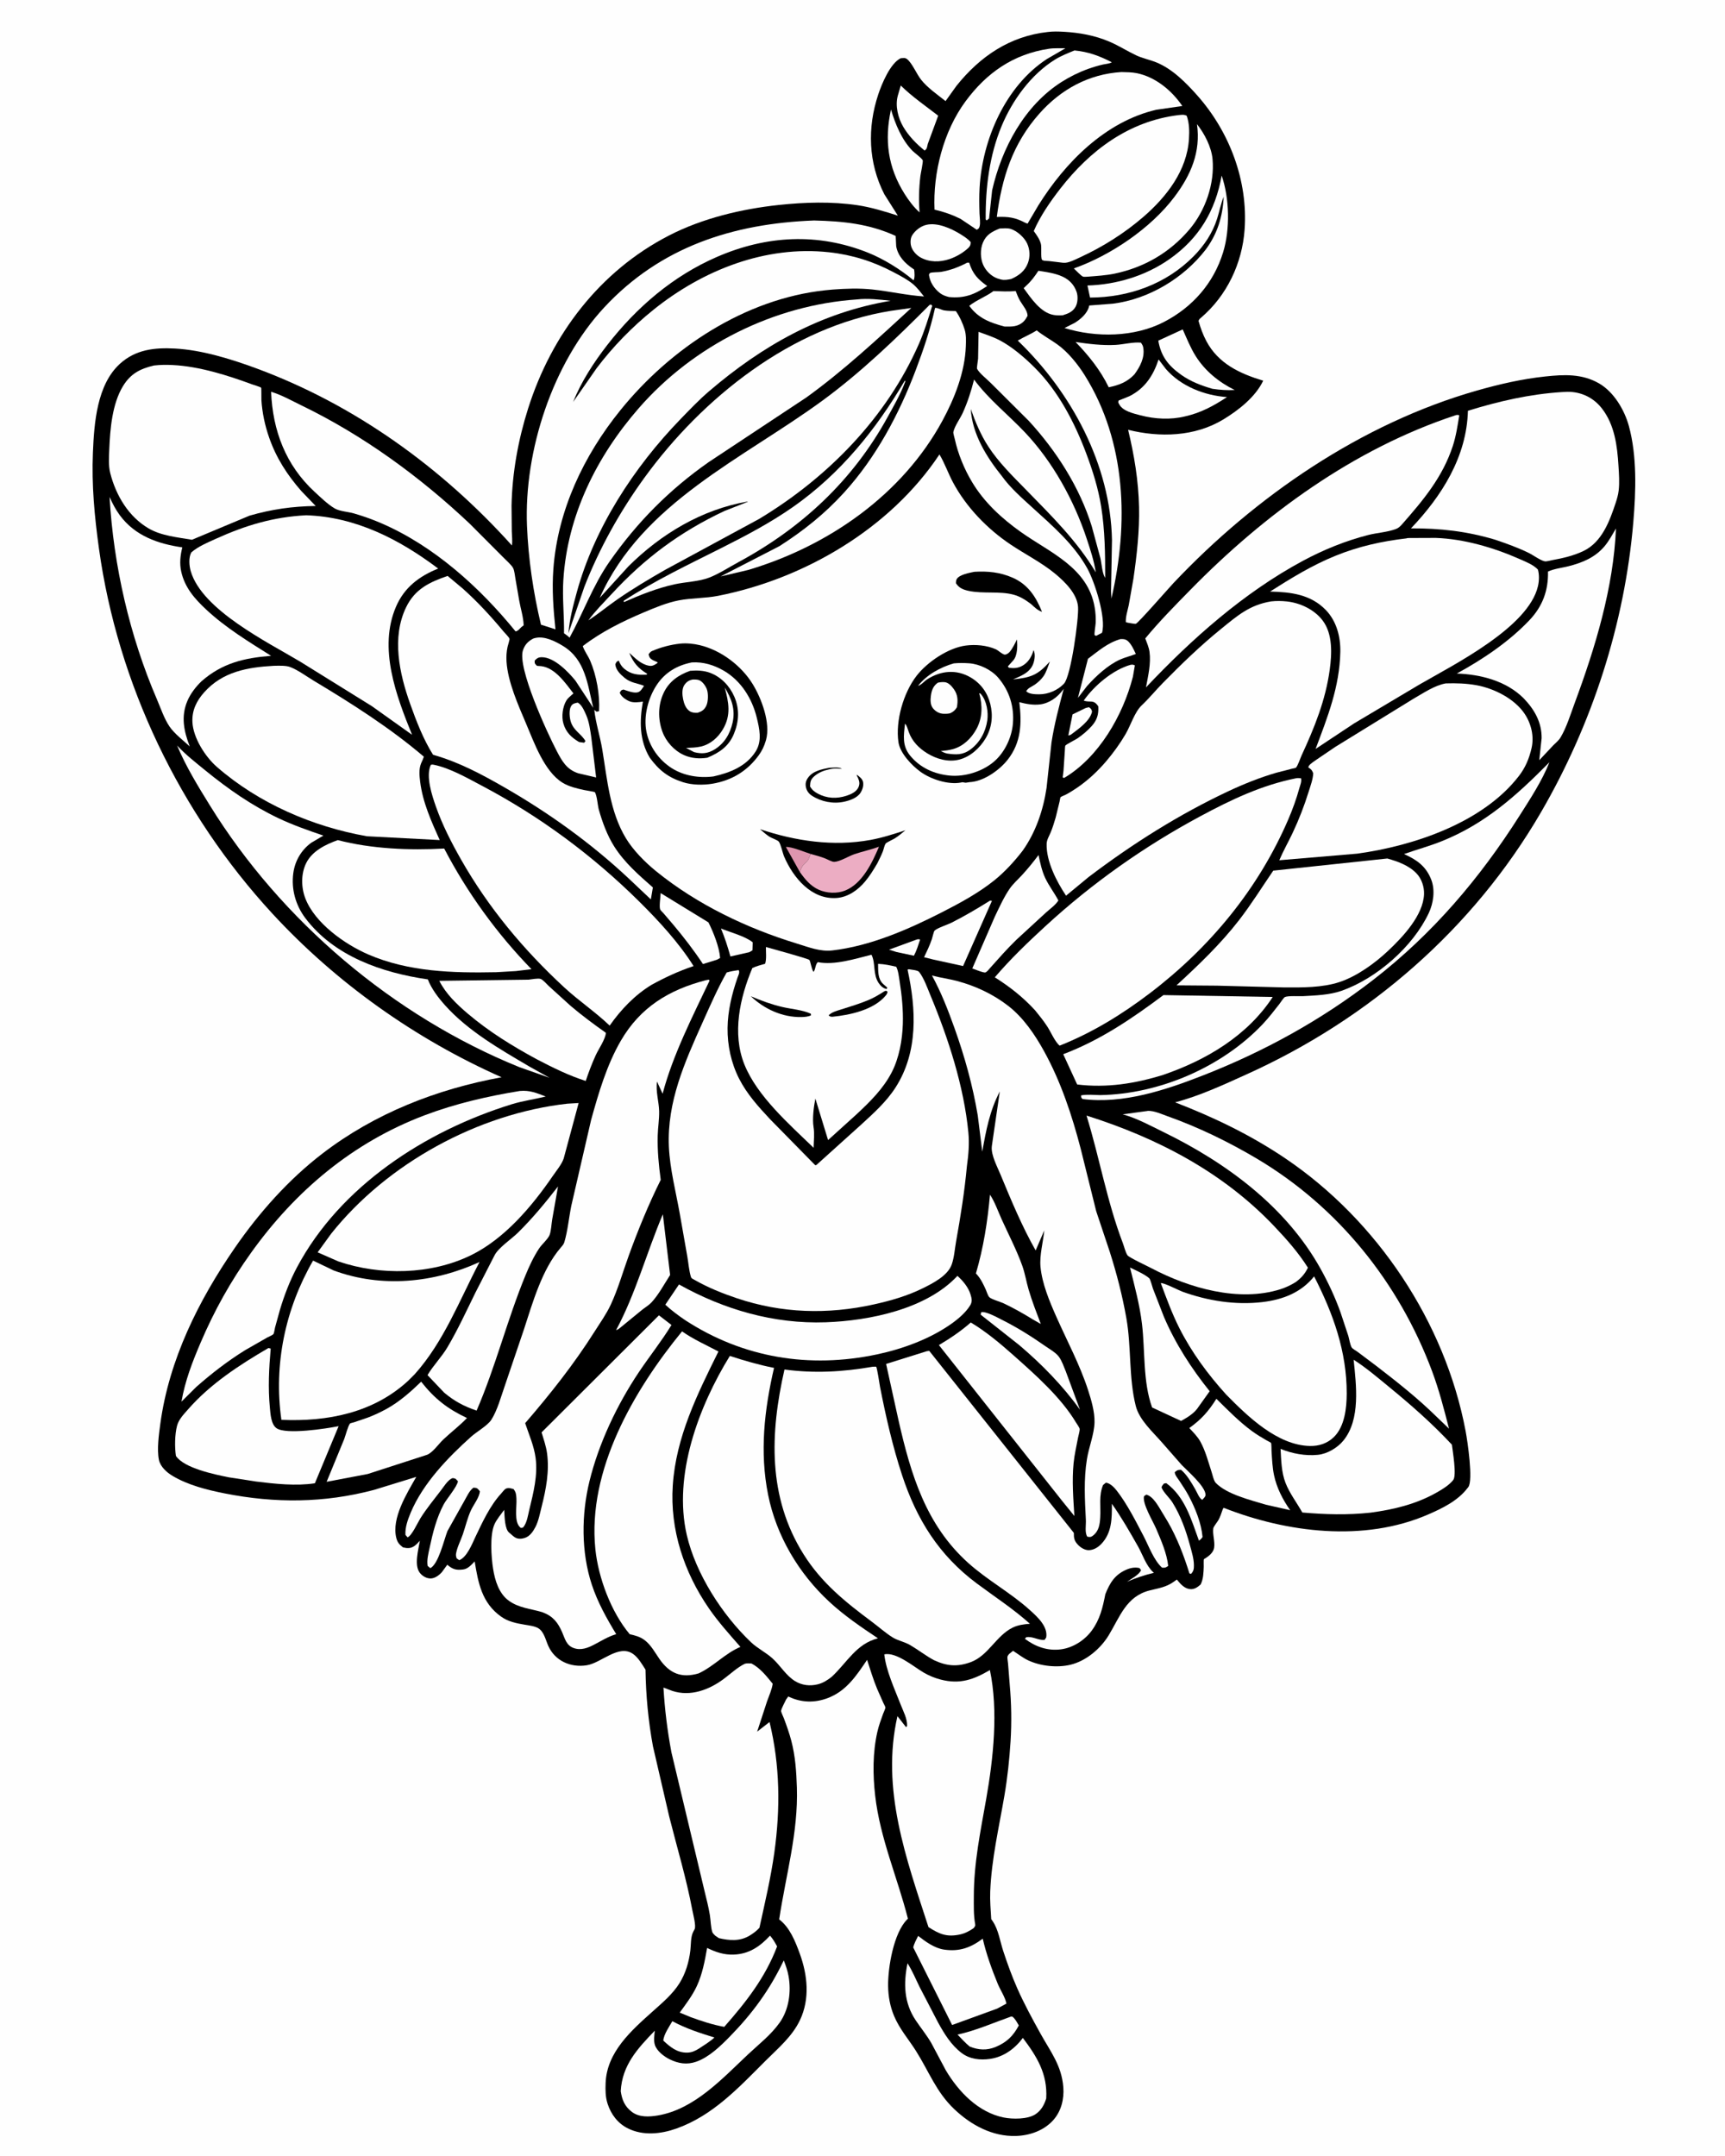 <svg version="1.1" xmlns="http://www.w3.org/2000/svg" style="display: block;" viewBox="0 0 1638 2048" width="1024" height="1280">
<path transform="translate(0,0)" fill="rgb(254,254,254)" d="M -0 -0 L 1638 0 L 1638 2048 L -0 2048 L -0 -0 z"/>
<path transform="translate(0,0)" fill="rgb(0,0,0)" d="M 994.892 30.396 C 999.692 29.758 1005.29 29.902 1010.15 30.176 C 1025.21 31.027 1039.84 33.685 1053.76 39.671 C 1062.48 43.416 1070.3 48.472 1078.79 52.5 C 1084.76 55.334 1091.8 56.713 1098 59.225 C 1113.3 65.422 1126.18 78.484 1136.99 90.674 C 1167.64 125.243 1185.23 171.71 1181.92 218.113 C 1179.63 250.177 1165.07 280.849 1140.55 301.774 C 1139.17 302.953 1138.88 303.105 1138.15 304.83 C 1140.06 311.515 1142.29 317.779 1145.55 323.937 C 1156.93 345.441 1177.42 354.943 1199.59 361.604 C 1192.19 377.194 1176.09 389.708 1161.68 398.454 C 1134.58 414.902 1101.25 415.735 1071.28 408.276 C 1077.12 432.53 1081.1 456.601 1081.66 481.616 C 1082.17 504.193 1079.56 527.491 1076.31 549.813 L 1071.88 574.876 C 1070.83 579.891 1068.77 585.911 1069.13 591 C 1070.19 591.344 1071.23 591.619 1072.34 591.77 C 1073.48 591.925 1077.81 592.814 1078.65 592.522 C 1081.06 591.69 1110.06 558.408 1114.39 553.828 C 1192.21 471.396 1293 402.168 1402.71 370.957 C 1423.95 364.914 1445.52 359.94 1467.5 357.613 C 1485.4 355.718 1502.34 354.892 1518.5 364.15 C 1532.62 372.242 1542.77 389.48 1546.92 404.755 C 1554.73 433.473 1553.61 466.569 1551.12 496 C 1542.97 592.387 1511.98 688.093 1463.35 771.694 C 1398.96 882.409 1300.28 967.917 1183.94 1020.47 C 1161.83 1030.46 1139.48 1040.93 1115.94 1047.12 C 1153.02 1061.46 1187.73 1078.15 1220.74 1100.46 C 1307.8 1159.32 1372.33 1255.94 1391.84 1359.42 C 1393.69 1369.24 1399.15 1406.19 1394.4 1412.57 L 1393.65 1413.5 C 1384.53 1425.59 1369.72 1432.77 1356.1 1438.68 C 1295.26 1465.06 1222.1 1455.92 1162.01 1432.26 C 1161.23 1433.49 1161.37 1433.1 1160.96 1434.24 C 1159.81 1437.5 1158.8 1440.79 1157.11 1443.83 C 1156.13 1445.6 1152.45 1450.08 1152.19 1451.76 C 1151.31 1457.37 1153.93 1464.26 1152.97 1470.29 C 1152.24 1474.82 1147.93 1478.18 1144.31 1480.47 C 1143.97 1480.68 1143.51 1480.76 1143.29 1481.1 C 1142.91 1481.68 1143.14 1487.17 1143.11 1488.15 C 1142.92 1493.8 1142.75 1500.01 1140.16 1505.13 C 1137.06 1507.8 1134.09 1510.04 1129.76 1509.47 C 1124.91 1508.83 1121.34 1505.05 1118.43 1501.46 L 1117.59 1500.42 L 1114.67 1502.5 C 1107.45 1507.7 1100.28 1508.62 1091.8 1510.75 C 1069.48 1516.35 1063.49 1535.84 1052.88 1553.3 C 1045.07 1566.17 1031.32 1577.82 1016.44 1581.37 C 1003.79 1584.38 987.962 1582.7 976.177 1577.09 C 971.159 1574.71 966.709 1571.08 962 1568.14 L 958.196 1571.18 C 957.721 1571.67 956.909 1572.86 956.737 1573.5 C 956.363 1574.89 957.106 1578.48 957.221 1580.03 L 958.813 1599.97 C 960.446 1617.9 960.756 1636.17 959.626 1654.14 C 958.549 1671.27 956.698 1688.65 953.808 1705.58 C 948.62 1735.98 941.549 1765.87 940.307 1796.81 C 939.959 1805.49 940.755 1814.33 941.262 1823 L 942.438 1824.65 L 942.989 1825.5 C 948.12 1833.25 949.72 1844.3 952.629 1853.17 C 956.533 1865.08 960.898 1877.16 965.959 1888.63 C 972.388 1903.19 980.299 1917.74 988.016 1931.67 C 997.629 1949.01 1008.14 1962.03 1009.74 1982.69 C 1010.61 1993.95 1007.74 2005.54 1000.08 2014.05 C 991.196 2023.92 977.762 2028.57 964.745 2028.97 C 942.386 2029.64 922.164 2018.65 906.288 2003.62 C 888.96 1987.22 882.109 1967.68 869.79 1948.2 C 862.712 1937 854.262 1927.5 849.029 1915.08 C 845.199 1905.99 843.451 1896.35 843.324 1886.5 C 843.098 1868.88 848.583 1836.17 861.367 1823.34 L 862.14 1822.59 C 852.191 1783.35 835.691 1746.37 831.038 1705.74 C 828.748 1685.73 828.633 1664.71 833.141 1645 C 834.458 1639.24 836.505 1633.68 838.499 1628.13 C 838.987 1626.77 840.798 1623.09 840.748 1621.94 C 840.711 1621.11 839.181 1618.48 838.781 1617.59 L 832.932 1604.34 C 829.158 1595.37 826.419 1585.94 823.364 1576.71 C 813.097 1591.87 803.571 1606.49 785.609 1613.16 C 773.601 1617.62 761.293 1617.38 749.662 1612.03 L 748.505 1611.5 L 746.5 1614.26 C 745.43 1616.69 741.915 1622.79 741.698 1625.19 C 741.592 1626.38 743.828 1630.88 744.318 1632.2 C 746.943 1639.26 749.445 1646.2 751.361 1653.5 C 755.209 1668.15 756.183 1682.83 756.671 1697.9 C 758.062 1740.85 746.173 1781.29 739.861 1823.25 C 749.894 1830.82 755.137 1844.02 759.392 1855.68 C 766.853 1876.14 769.178 1898.68 759.631 1918.87 C 752.254 1934.47 738.943 1945.55 726.957 1957.52 C 701.678 1982.77 676.937 2009.66 642.174 2021.95 C 627.479 2027.14 610.585 2028.96 596.182 2021.78 C 586.594 2017.01 580.239 2008.58 576.937 1998.53 C 574.796 1992.01 574.768 1985.57 575.011 1978.78 C 576.067 1949.33 599.448 1928.77 619.832 1910.56 C 628.909 1902.45 638.726 1894.21 645.212 1883.8 C 651.058 1874.42 654.17 1863.68 655.5 1852.74 C 656.181 1847.14 655.639 1839.81 658.335 1834.83 L 659.569 1832.47 C 661.119 1829.48 658.037 1817.96 657.37 1814.41 C 651.749 1784.45 642.84 1755.01 635.394 1725.46 L 620.003 1658.97 C 615.533 1634.79 613.267 1610.59 612.903 1586.01 C 609.611 1580.9 606.029 1574.51 600.973 1571.01 C 587.404 1561.62 570.984 1579.62 557.152 1581.84 C 541.957 1584.28 527.017 1577.84 520.55 1563.43 C 518.063 1557.89 516.487 1549.86 510.993 1546.63 C 507.461 1544.55 501.923 1543.97 497.936 1543.28 C 489.889 1541.89 482.586 1540.48 475.791 1535.67 C 457.537 1522.75 454.018 1503.86 450.656 1483.21 C 447.527 1486.37 444.35 1490.27 439.7 1490.86 C 433.66 1491.61 430.348 1491 425.55 1487.13 L 424.624 1486.36 L 419.467 1493.44 C 416.847 1496.36 412.643 1499.52 408.505 1499.39 C 404.574 1499.27 400.834 1497.02 398.481 1493.94 C 392.963 1486.72 397.214 1472.01 398.595 1463.57 C 396.964 1465.39 395.218 1467.31 393.186 1468.69 C 389.68 1471.07 386.427 1470.78 382.5 1469.85 C 379.022 1467.08 377.308 1465.28 376.211 1460.92 C 371.487 1442.14 386.173 1418.75 395.171 1402.9 L 355.001 1415.27 C 307.637 1427.82 261.017 1428.09 213.136 1418.59 C 196.357 1415.25 178.397 1410.75 163.633 1401.92 C 158.139 1398.64 152.046 1393.18 150.735 1386.69 C 148.734 1376.78 150.697 1362.57 152.069 1352.5 C 160.382 1291.48 188.289 1235.42 222.88 1185.28 C 245.856 1151.98 273.8 1120.52 306.011 1095.79 C 355.948 1057.45 414.662 1034.57 476.199 1023.29 C 394.39 987.017 319.172 933.639 258.5 867.835 C 170.659 772.564 111.613 649.552 93.772 520.991 C 89.564 490.665 86.769 460.674 88.046 429.998 C 89.21 402.055 91.766 365.394 113.843 345.439 C 128.756 331.959 146.785 330.033 166 331.075 C 191.508 332.457 219.149 341.013 243.06 349.827 C 336.706 384.349 419.477 444.175 486.024 518.146 C 486.643 513.882 486.012 509.064 485.892 504.713 L 485.655 480.326 C 486.31 449.072 492.001 417.634 501.453 387.866 C 523.688 317.836 569.3 257.603 635.289 223.657 C 667.05 207.318 704.163 198.479 739.5 194.703 C 764.005 192.084 789.633 191.304 814.072 194.909 C 827.206 196.847 839.965 200.835 852.583 204.845 L 839.739 184.539 C 824.43 154.657 823.485 121.248 833.958 89.723 C 837.341 79.542 845.349 60.211 855.209 55.345 C 857.697 55.188 859.482 54.558 861.551 56.319 C 866.414 60.457 870.409 70.342 874.593 75.636 C 880.826 83.525 890.06 89.788 897.89 96.033 L 908.174 81.638 C 930.515 53.676 958.803 34.384 994.892 30.396 z"/>
<path transform="translate(0,0)" fill="rgb(254,254,254)" d="M 870.367 892.5 C 871.919 892.1 872.193 892.068 873.729 892.5 C 871.97 897.674 870.418 903.016 867.834 907.851 L 851.262 904.318 L 844.215 902.096 L 870.367 892.5 z"/>
<path transform="translate(0,0)" fill="rgb(254,254,254)" d="M 1031.07 672.5 L 1034.01 671.744 C 1036.22 673.388 1036.33 673.358 1037.03 676 C 1035.09 684.828 1024.35 692.241 1017.59 697.382 C 1016.47 698.251 1015.92 698.447 1014.5 698.557 L 1018.5 678.619 L 1031.07 672.5 z"/>
<path transform="translate(0,0)" fill="rgb(254,254,254)" d="M 684.555 881.989 C 693.393 885.656 707.512 889.222 714.705 895.1 L 714.5 902.715 L 711.5 904.49 L 693.561 908.547 C 690.981 899.392 688.271 890.76 684.555 881.989 z"/>
<path transform="translate(0,0)" fill="rgb(254,254,254)" d="M 929.847 658.5 C 931.28 658.836 930.754 658.496 931.799 659.75 C 937.02 666.02 938.632 676.541 937.523 684.327 C 935.972 695.207 930.427 705.424 921.489 711.975 C 914.184 717.33 907.732 717.004 899.198 715.762 C 897.023 715.198 895.354 714.459 893.373 713.443 C 897.278 713.081 901.138 712.651 904.927 711.594 C 914.805 708.837 922.332 701.374 927.194 692.57 C 933.041 681.979 933.065 669.907 929.847 658.5 z"/>
<path transform="translate(0,0)" fill="rgb(254,254,254)" d="M 890.541 648.5 C 892.668 648.002 894.811 647.788 897 647.983 C 900.633 648.307 903.639 651.694 905.671 654.5 C 909.608 659.937 909.78 665.493 908.674 671.821 C 906.898 674.782 905.441 675.973 902.358 677.5 C 900.335 678.062 898.14 678.113 896.05 678.041 C 892.092 677.904 888.635 676.005 886.09 673 C 883.355 669.771 883.398 664.924 883.954 660.924 C 884.686 655.656 886.128 651.634 890.541 648.5 z"/>
<path transform="translate(0,0)" fill="rgb(254,254,254)" d="M 638.39 1919.97 C 651.552 1926.98 664.18 1931.07 678.363 1935.45 C 673.958 1939.47 668.686 1942.63 663.723 1945.93 C 660.096 1948.17 656.903 1949.72 652.5 1949.8 C 642.908 1949.98 636.359 1944.49 629.805 1938.38 C 630.224 1932.48 635.511 1925.01 638.39 1919.97 z"/>
<path transform="translate(0,0)" fill="rgb(254,254,254)" d="M 1063.99 607.091 C 1065.48 607.048 1066.9 607.012 1068.35 607.425 C 1073.18 608.795 1076.67 617.144 1078.6 621.2 C 1073.71 623.206 1068.51 624.307 1063.66 626.495 C 1052.02 631.737 1040.73 642.231 1032.26 651.69 L 1023.62 662.924 L 1033.14 625.802 C 1043.12 618.331 1051.83 610.573 1063.99 607.091 z"/>
<path transform="translate(0,0)" fill="rgb(254,254,254)" d="M 960.2 1915.5 L 961.425 1915.66 C 964.173 1917.8 965.704 1921.05 967.457 1924.01 C 962.139 1933.95 956.068 1939.98 945.476 1944.4 C 937.1 1947.9 929.028 1947.38 920.806 1944.02 C 916.654 1940.63 912.993 1936.53 909.264 1932.68 C 926.669 1928.88 943.433 1921.42 960.2 1915.5 z"/>
<path transform="translate(0,0)" fill="rgb(254,254,254)" d="M 918.437 249.5 L 920.314 249.515 C 923.676 260.163 928.45 265.246 937.443 271.678 C 925.481 279.772 915.658 283.601 901.107 282.152 C 897.989 281.325 895.191 280.438 892.603 278.437 C 887.037 274.133 882.998 267.986 882.117 261 C 882.469 260.436 882.577 259.605 883.172 259.309 C 884.942 258.428 891.324 258.696 893.726 258.258 C 902.631 256.635 910.458 253.733 918.437 249.5 z"/>
<path transform="translate(0,0)" fill="rgb(254,254,254)" d="M 855.343 81.237 C 865.963 91.746 879.065 100.735 890.884 109.903 L 880.985 136.762 C 880.274 139.55 880.479 141.389 878 142.982 C 870.247 136.823 862.748 129.047 857.716 120.489 C 852.768 112.075 849.873 100.5 852.534 90.88 L 855.343 81.237 z"/>
<path transform="translate(0,0)" fill="rgb(254,254,254)" d="M 943.386 276.5 C 950.68 276.658 957.102 277.196 964.485 276.414 C 965.75 279.757 967.025 283.03 968.864 286.108 C 971.435 290.409 975.666 295.018 975.782 300 C 974.688 301.963 973.557 303.956 971.911 305.516 C 966.607 310.544 960.767 310.297 953.976 310.203 C 940.447 306.65 928.888 302.351 920.406 290.507 C 927.1 285.11 936.217 281.813 943.386 276.5 z"/>
<path transform="translate(0,0)" fill="rgb(254,254,254)" d="M 931.71 1246.5 C 936.055 1245.3 947.143 1251.55 951.355 1253.66 C 965.812 1260.89 979.632 1269.58 992.862 1278.84 C 996.963 1281.71 1002.46 1284.72 1005.48 1288.73 C 1008.39 1292.6 1010.22 1298.25 1012.11 1302.74 L 1025.54 1339.07 C 1009.34 1316.38 989.033 1295.65 967.777 1277.65 L 931.248 1248.82 L 931.71 1246.5 z"/>
<path transform="translate(0,0)" fill="rgb(254,254,254)" d="M 919.783 235.27 C 914.884 239.962 908.022 243.978 901.587 246.115 C 892.406 249.165 882.693 249.261 874.058 244.531 C 870.146 242.389 866.163 237.929 865.096 233.5 C 864.345 230.383 864.472 226.29 866.198 223.5 C 869.08 218.843 874.312 214.829 879.685 213.572 C 890.211 211.108 903.219 217.016 912.048 222.464 C 915.57 224.736 919.029 226.75 921.749 230 C 921.529 232.845 921.594 233.105 919.783 235.27 z"/>
<path transform="translate(0,0)" fill="rgb(254,254,254)" d="M 1123.14 312.907 C 1127.01 321.53 1130.39 330.163 1135.44 338.219 C 1144.38 352.452 1157.59 363.131 1172.53 370.477 C 1165.22 370.885 1158.57 370.404 1151.33 369.328 C 1140.68 366.195 1130.86 362.539 1121.72 356.061 C 1109.38 347.31 1102.51 338.422 1099.95 323.587 L 1123.14 312.907 z"/>
<path transform="translate(0,0)" fill="rgb(254,254,254)" d="M 986.096 257.205 C 993.696 258.425 1001.85 259.477 1008.9 262.719 C 1015.44 265.724 1020.05 270.522 1022.39 277.407 C 1023.8 281.543 1023.49 287.723 1021.32 291.494 C 1018.57 296.272 1014.17 297.925 1009.23 299.472 C 1006.36 299.672 1003.42 299.674 1000.57 299.188 C 988.147 297.07 979.013 283.218 972.075 273.73 L 974.366 271.5 C 979.233 267.136 982.468 262.659 986.096 257.205 z"/>
<path transform="translate(0,0)" fill="rgb(254,254,254)" d="M 846.065 104.043 C 850.141 117.818 856.156 132.571 866.296 143.084 C 868.266 145.127 875.248 150.176 876.187 152.228 C 876.767 153.497 874.267 164.868 873.996 167.142 C 872.613 178.776 872.285 190.067 873.203 201.743 C 867.733 196.863 862.954 190.509 859.053 184.329 C 843.021 158.928 839.707 132.892 846.065 104.043 z"/>
<path transform="translate(0,0)" fill="rgb(254,254,254)" d="M 627.284 848.354 L 672.652 876.165 C 677.316 885.338 683.006 899.581 683.771 909.981 L 680.768 911.636 L 667.468 915.749 C 658.951 902.872 649.464 890.54 639.548 878.717 L 630.071 867.609 C 629.432 866.868 627.055 864.611 626.799 863.825 C 625.77 860.675 627.169 852.039 627.284 848.354 z"/>
<path transform="translate(0,0)" fill="rgb(254,254,254)" d="M 1021.38 324.877 C 1033.85 326.705 1046.78 328.31 1059.41 327.619 C 1067.02 327.203 1076.09 324.719 1083.49 325.5 C 1084.5 327.022 1085.32 328.284 1085.64 330.118 C 1087.3 339.668 1082.65 348.307 1077.23 355.691 C 1070.22 363.029 1062.6 365.839 1052.86 367.89 C 1045.07 351.678 1033.83 337.715 1021.38 324.877 z"/>
<path transform="translate(0,0)" fill="rgb(254,254,254)" d="M 940.142 855.5 L 941.952 855.688 L 914.522 917.655 L 886.472 911.532 L 877.484 909.284 C 880.171 903.677 882.887 897.941 884.903 892.058 C 885.369 890.697 886.649 884.804 887.443 884.03 C 890.133 881.407 899.673 878.429 903.421 876.536 C 916.081 870.141 928.134 863.031 940.142 855.5 z"/>
<path transform="translate(0,0)" fill="rgb(254,254,254)" d="M 949.358 217.049 C 952.542 216.929 956.568 216.505 959.632 217.422 C 965.728 219.247 972.736 225.495 975.417 231.357 C 978.05 237.116 978.31 243.903 976.122 249.814 C 973.267 257.529 967.496 261.767 960.303 264.999 C 957 265.632 953.908 266.335 950.567 265.488 L 949.5 265.188 L 947.238 264.531 C 941.283 262.431 936.164 257.314 933.614 251.586 C 930.854 245.385 930.715 236.704 933.395 230.388 C 936.633 222.761 942.173 219.945 949.358 217.049 z"/>
<path transform="translate(0,0)" fill="rgb(254,254,254)" d="M 629.366 1153.47 L 636.273 1211.12 C 630.838 1219.55 625.311 1229.94 618.526 1237.23 C 616.047 1239.89 612.38 1242.01 609.519 1244.33 L 589.288 1260.89 C 587.747 1262.16 586.937 1262.94 584.953 1263.5 C 603.638 1228.74 613.941 1189.8 629.366 1153.47 z"/>
<path transform="translate(0,0)" fill="rgb(254,254,254)" d="M 1073.64 631.5 C 1075.59 631.3 1075.94 631.235 1077.69 632.063 L 1075.83 642.83 C 1066.49 679.375 1043.46 719.472 1010.5 738.981 L 1009.13 738.5 L 1009.91 732.196 L 1011.19 713.061 C 1011.27 712.173 1011.28 708.936 1011.64 708.298 C 1012.26 707.193 1021.3 702.659 1023.11 701.426 C 1027.94 698.139 1032.79 694.057 1036.69 689.705 C 1041.8 684.004 1043.37 678.577 1042.95 671 C 1038.33 663.932 1035.34 667.757 1029.12 665.5 C 1039 651.297 1056.8 636.265 1073.64 631.5 z"/>
<path transform="translate(0,0)" fill="rgb(254,254,254)" d="M 1100.22 341.461 L 1107.15 350.528 C 1121.44 366.964 1143.86 375.705 1165.2 377.203 C 1152.34 385.597 1140.62 392.069 1125.51 395.486 C 1111.59 398.931 1096.72 398.098 1082.96 394.507 C 1076.47 392.813 1066.43 390.545 1063.03 384.387 C 1061.99 382.508 1061.62 382.603 1062.22 380.5 L 1072.55 376.333 C 1087.3 368.898 1095.17 356.735 1100.22 341.461 z"/>
<path transform="translate(0,0)" fill="rgb(254,254,254)" d="M 1020.36 47.925 C 1033.63 49.229 1044.03 53.065 1055.76 59.155 C 1053.94 60.474 1049.74 60.761 1047.48 61.277 C 1042.67 62.375 1037.95 63.783 1033.31 65.452 C 1024.59 68.582 1016.06 72.798 1008.24 77.75 C 972.722 100.234 951.223 140.778 942.128 180.777 L 939.227 207.5 L 937.014 209.392 L 936.019 208.5 C 935.715 178.359 939.54 147.589 951.178 119.64 C 961.35 95.211 979.08 70.703 1001.88 56.574 C 1007.66 52.995 1014.09 50.502 1020.36 47.925 z"/>
<path transform="translate(0,0)" fill="rgb(254,254,254)" d="M 940.09 1134.84 C 944.622 1141.61 947.814 1150.82 951.189 1158.27 C 957.711 1172.68 965.507 1187.62 970.793 1202.45 C 973.351 1209.63 974.581 1217.46 976.719 1224.8 C 979.965 1235.93 984.244 1246.83 988.352 1257.67 L 980.465 1253.16 C 971.715 1247.7 962.451 1242.56 953.144 1238.1 C 950.23 1236.71 940.898 1234.02 939.359 1232.12 C 937.839 1230.25 937.097 1227.24 936.088 1225 C 933.735 1219.78 931.351 1214.77 927.486 1210.49 L 926.721 1209.67 C 933.936 1185.1 937.789 1160.34 940.09 1134.84 z"/>
<path transform="translate(0,0)" fill="rgb(254,254,254)" d="M 986.212 812.189 C 987.728 819.501 989.369 827.313 992.567 834.09 C 996.062 841.497 1001.2 848.072 1005.04 855.347 C 1002.61 859.48 996.817 863.595 993.206 866.886 L 965.203 892.654 C 956.289 901.279 948.052 910.744 939.77 919.976 C 938.579 921.374 937.494 922.849 935.834 923.713 C 934.457 924.43 925.273 920.651 923.272 919.953 L 944.751 870.571 C 948.905 861.94 953.379 852.007 958.817 844.141 C 962.031 839.493 966.662 835.425 970.496 831.26 C 976.12 825.151 981.233 818.82 986.212 812.189 z"/>
<path transform="translate(0,0)" fill="rgb(254,254,254)" d="M 905.725 630.144 C 910.489 629.662 915.423 629.751 920.194 630.059 C 930.02 630.694 941.377 636.217 947.806 643.652 C 958.521 656.044 963.234 671.337 961.846 687.5 C 960.706 700.789 953.884 715.055 943.652 723.677 C 932.653 732.945 916.049 738.108 901.741 736.718 C 887.065 735.292 873.655 729.299 864.208 717.724 C 856.558 708.35 858.113 698.817 859.346 687.5 C 860.984 688.457 862.214 693.429 862.956 695.362 C 866.132 704.208 872.594 710.743 880.5 715.596 C 889.336 721.02 900.491 724.209 910.812 721.569 C 921.446 718.849 930.39 710.636 935.925 701.38 C 941.922 691.35 943.189 679.797 940.346 668.563 C 937.624 657.808 931.285 649.108 921.703 643.5 C 908.201 635.598 893.424 636.96 880.398 645.331 C 877.667 647.087 874.793 650.719 871.77 651.5 C 879.819 641.02 893.225 633.69 905.725 630.144 z"/>
<path transform="translate(0,0)" fill="rgb(254,254,254)" d="M 731.173 1838.68 C 733.986 1841.89 735.885 1845.2 737.887 1848.92 C 726.676 1878.51 708.411 1901.76 687.687 1925.33 C 676.596 1923.33 666.192 1919.88 655.646 1916.03 L 645.4 1911.79 C 651.23 1903.75 657.448 1895.64 661.642 1886.59 C 666.919 1875.21 669.263 1862.64 671.417 1850.36 C 679.634 1854.34 687.421 1857.04 696.724 1856.68 C 711.316 1856.11 721.551 1849.06 731.173 1838.68 z"/>
<path transform="translate(0,0)" fill="rgb(254,254,254)" d="M 859.221 361.5 L 859.671 362.236 L 858.974 364.118 C 854.727 375.114 848.548 385.839 842.867 396.169 C 809.701 456.479 761.418 501.406 701.184 533.979 C 692.379 538.74 682.858 544.969 673.593 548.607 C 663.701 552.493 650.977 552.73 640.5 555.038 C 623.806 558.717 608.08 565.023 592.5 571.908 L 592.02 570.838 C 621.75 551.452 653.427 536.441 685.045 520.531 C 708.561 508.696 732.141 496.268 753.698 481.079 C 798.227 449.705 831.855 408.048 859.221 361.5 z"/>
<path transform="translate(0,0)" fill="rgb(254,254,254)" d="M 871.835 1838.93 C 879.043 1844.46 887.382 1850.64 896.573 1851.95 C 911.117 1854.03 921.731 1850.13 933.211 1841.56 C 936.41 1855.72 941.948 1871.08 947.476 1884.49 C 949.876 1890.31 954.544 1897.18 955.706 1903.23 L 946.92 1907.99 L 904.128 1923.56 L 867.194 1849.92 C 868.057 1846.05 870.11 1842.48 871.835 1838.93 z"/>
<path transform="translate(0,0)" fill="rgb(254,254,254)" d="M 1073.09 1204.04 C 1078.33 1206.56 1087.27 1210.54 1091.42 1214.3 C 1092.39 1215.17 1094.3 1222.47 1094.83 1223.98 L 1105.32 1250.95 C 1116.19 1276.38 1131.44 1300.02 1148.74 1321.53 L 1136.77 1338.31 C 1132.85 1343.32 1127.03 1346.72 1121.59 1349.77 L 1094.08 1336.98 C 1085.21 1312.53 1087.52 1283.25 1084.44 1257.49 C 1082.27 1239.28 1077.45 1221.8 1073.09 1204.04 z"/>
<path transform="translate(0,0)" fill="rgb(254,254,254)" d="M 1136.68 117.942 C 1143.76 126.784 1150.43 139.705 1151.47 151.146 C 1153.58 174.517 1144.63 200.074 1129.64 217.805 C 1111.02 239.833 1086.8 253.989 1058.5 259.92 C 1050.24 261.651 1041.65 262.115 1033.25 262.8 C 1032.16 262.803 1029.39 263.158 1028.5 262.813 C 1026.5 262.037 1021.52 256.61 1019.71 254.997 C 1054.78 242.547 1092.77 216.898 1115.28 187.018 C 1130.89 166.284 1140.41 144.369 1136.68 117.942 z"/>
<path transform="translate(0,0)" fill="rgb(254,254,254)" d="M 506.436 606.5 L 508.343 605.996 C 517.19 604.013 527.411 609.229 534.762 613.758 C 555.951 626.814 557.877 650.438 563.274 672.339 L 546.363 646.582 C 539.656 638.312 526.287 624.349 514.5 624.296 C 511.06 624.28 509.881 625.275 507.627 627.5 C 507.611 630.536 507.682 630.3 509.817 632.5 L 513.863 632.796 C 527.07 634.35 537.028 649.124 544.458 658.676 L 543.711 659.308 L 542.5 660.397 C 540.722 661.974 538.872 663.499 537.65 665.575 C 534.19 671.45 532.988 680.591 534.865 687.156 C 537.292 695.647 542.498 700.503 549.765 704.841 L 554.583 705.533 L 555.888 704 C 551.901 697.067 545.007 694.374 542.089 686.045 C 540.757 682.242 540.026 674.633 542.087 671 C 543.699 668.158 545.619 668.102 548.5 667.406 C 549.298 667.924 549.674 668.115 550.34 668.717 C 553.05 671.171 555.074 675.841 556.539 679.21 C 559.539 686.108 560.351 693.46 561.459 700.841 L 566.002 738.516 L 549.225 734.618 C 538.045 731.043 533.634 723.07 528.529 713.301 C 519.661 696.33 490.88 634.043 496.531 617.603 C 498.383 612.215 501.44 609.064 506.436 606.5 z"/>
<path transform="translate(0,0)" fill="rgb(254,254,254)" d="M 984.464 313.825 C 990.572 318.798 997.608 322.556 1004.01 327.133 C 1014.24 334.436 1023.61 346.118 1030.2 356.69 C 1069.67 419.948 1071.94 497.652 1055.41 568.573 L 1055.04 561.655 L 1055.96 512.999 C 1054.54 441.208 1017.36 372.506 966.475 323.537 C 972.335 320.034 978.585 317.581 984.464 313.825 z"/>
<path transform="translate(0,0)" fill="rgb(254,254,254)" d="M 1155.12 1328.73 C 1165.88 1339.32 1176.46 1350.21 1188.63 1359.21 C 1193.24 1362.62 1198.15 1365.53 1203.1 1368.4 C 1203.89 1368.86 1206.69 1370.12 1207 1370.64 C 1207.54 1371.54 1207.41 1377.08 1207.5 1378.4 C 1208.01 1386.06 1208.28 1393.85 1209.88 1401.38 C 1212.42 1413.37 1218.19 1424.61 1225.22 1434.55 L 1202.25 1429.36 C 1188.03 1425.03 1165.13 1419.61 1154.5 1408.58 C 1152.62 1406.63 1151.41 1400.82 1150.53 1398.15 C 1147.38 1388.53 1144.83 1378.39 1139.95 1369.49 C 1137.28 1364.62 1133.15 1360.56 1129.39 1356.52 C 1140.86 1348.26 1147.64 1340.64 1155.12 1328.73 z"/>
<path transform="translate(0,0)" fill="rgb(254,254,254)" d="M 399.809 1312.49 C 412.525 1328.63 424.766 1338.25 443.319 1346.97 C 436.352 1354.37 428.099 1360.48 420.756 1367.48 C 416.415 1371.62 410.966 1379.59 405.57 1381.86 L 349.032 1400.17 L 310.034 1407.57 L 326.743 1366.96 C 327.818 1364.15 330.502 1353.9 332.316 1352.15 C 332.601 1351.88 335.448 1351.22 335.999 1351.06 L 349.193 1346.56 C 355.241 1344.26 361.093 1341.53 366.766 1338.42 C 379.129 1331.64 389.715 1322.22 399.809 1312.49 z"/>
<path transform="translate(0,0)" fill="rgb(254,254,254)" d="M 861.748 1864.91 C 866.302 1871.99 869.433 1879.69 873.118 1887.22 L 890.893 1921.41 C 896.8 1932.09 903.229 1942.6 913.113 1950.13 C 920.92 1956.07 930.73 1957.11 940.183 1955.75 C 953.113 1953.9 963.703 1946.06 971.305 1935.85 C 984.764 1953.71 994.839 1970.04 993.498 1993.27 C 991.715 1999.31 988.69 2004.71 983.35 2008.3 C 975.966 2013.25 961.475 2013.13 953.061 2011.42 C 928.931 2006.51 910.246 1986.99 898.117 1966.57 L 884.291 1940.58 C 879.907 1933.08 874.329 1926.29 869.5 1919.07 C 858.27 1902.29 857.881 1884.04 861.748 1864.91 z"/>
<path transform="translate(0,0)" fill="rgb(254,254,254)" d="M 996.149 46.314 C 1001.06 45.55 1006.75 45.965 1011.75 45.856 L 994.225 56.008 C 954.81 81.707 932.859 132.376 930.22 178.28 C 929.746 186.508 929.865 194.679 930.145 202.912 C 930.266 206.472 931.155 211.811 930.197 215.208 C 929.671 217.076 929.049 217.342 927.5 218.224 L 912.071 207.878 C 903.98 203.888 896.214 201.169 887.412 199.151 C 885.858 164.219 895.857 124.743 916.805 96.332 C 936.93 69.039 962.38 51.346 996.149 46.314 z"/>
<path transform="translate(0,0)" fill="rgb(254,254,254)" d="M 929.236 315.223 C 935.68 317.66 942.724 319.849 948.835 322.998 C 960.832 329.18 973.251 339.867 982.765 349.409 C 1005.11 371.821 1020.41 401.238 1031.45 430.592 C 1037.67 447.16 1042.95 463.962 1045.73 481.5 C 1049.25 503.684 1049.56 526.542 1049.5 548.968 C 1046.61 544.555 1046.19 535.53 1044.94 530.125 L 1036.72 499.84 C 1025.16 462.675 1003.23 428.473 977.078 399.94 L 940.915 363.89 C 937.406 360.336 929.88 354.466 927.798 350.302 C 927.388 349.482 928.677 342.454 928.789 340.761 L 929.236 315.223 z"/>
<path transform="translate(0,0)" fill="rgb(254,254,254)" d="M 1160.13 166.795 C 1167.6 188.383 1168.24 217.81 1161.5 239.716 C 1152.48 268.994 1132.57 291.655 1105.52 305.733 C 1077.27 320.441 1040.87 320.852 1010.88 311.589 L 1020.52 306.708 C 1026.19 303.247 1032.66 297.638 1034.18 290.96 L 1034.34 290.194 L 1057.02 288.451 C 1091.01 284.08 1123.91 264.292 1144.8 237.309 C 1156.26 221.932 1161.06 205.781 1162.09 186.824 C 1159.3 193.65 1158.06 200.634 1155.85 207.618 C 1151.5 221.372 1143.61 233.184 1133.52 243.413 C 1107.33 269.951 1071.85 282.534 1035.13 282.676 L 1032.65 271.209 C 1060.2 270.394 1087.91 262.037 1110.56 246.153 C 1138.61 226.483 1154.12 200.461 1160.13 166.795 z"/>
<path transform="translate(0,0)" fill="rgb(254,254,254)" d="M 744.225 1862.17 C 746.121 1867.02 747.825 1871.92 748.752 1877.06 C 751.437 1891.93 749.163 1908.91 740.257 1921.4 C 732.011 1932.95 721.085 1941.38 710.839 1950.96 C 686.193 1974.02 659.598 2003.57 624.545 2009.5 C 616.242 2010.9 606.888 2011.38 599.906 2006.07 C 593.078 2000.87 590.542 1994.53 589.365 1986.42 C 590.745 1961.62 605.307 1946.02 621.722 1928.96 C 621.325 1933.2 620.512 1938.18 621.754 1942.32 C 623.523 1948.21 630.477 1953.51 635.802 1956.13 C 644.049 1960.2 652.213 1961.53 661.076 1958.44 C 673.046 1954.28 683.897 1943.81 692.659 1934.87 C 714.469 1912.62 730.807 1890.32 744.225 1862.17 z"/>
<path transform="translate(0,0)" fill="rgb(254,254,254)" d="M 529.808 1127.02 L 524.274 1158.36 C 523.531 1162.71 523.319 1169.23 521.751 1173.23 C 520.318 1176.88 514.285 1182.19 511.83 1185.92 C 506.597 1193.86 502.542 1202.59 498.923 1211.37 C 481.558 1253.47 470.605 1298.11 452.478 1339.94 C 440.565 1335.9 431.357 1331.01 421.715 1322.92 L 405.852 1306.23 C 411.319 1297 419.311 1289.05 424.902 1279.57 C 434.717 1262.94 442.909 1245.07 451.432 1227.73 L 469.432 1192.62 C 473.032 1185.3 485.386 1177.15 491.485 1171.17 C 505.504 1157.43 517.773 1142.49 529.808 1127.02 z"/>
<path transform="translate(0,0)" fill="rgb(254,254,254)" d="M 501.863 930.6 C 504.718 930.327 510.68 929.028 513.265 929.89 C 515.558 930.655 519.195 934.965 521.03 936.653 L 541.854 955.557 C 552.547 964.626 563.804 972.996 575.262 981.066 C 575.02 986.846 568.122 996.881 565.567 1002.48 C 561.937 1010.44 558.892 1018.52 556.129 1026.81 C 539.682 1021.57 524.613 1014.02 509.337 1006.06 C 486.364 993.606 464.282 979.993 444.309 963.048 C 433.76 954.1 423.366 944.2 417.049 931.714 L 501.863 930.6 z"/>
<path transform="translate(0,0)" fill="rgb(254,254,254)" d="M 1471.42 724.084 C 1464.43 741.785 1453.38 758.575 1443.22 774.583 C 1405.12 834.623 1360.59 886.974 1304.16 930.701 C 1254.79 968.951 1200.56 998.8 1142.48 1021.52 C 1106.99 1035.41 1066.66 1048.9 1028 1043.98 C 1026.58 1042.46 1026.61 1042.58 1026.62 1040.5 C 1032.36 1039.45 1038.89 1040.14 1044.75 1040.25 C 1100.91 1039.28 1160.24 1013.78 1198.9 973.085 C 1204.71 966.966 1209.75 960.349 1214.96 953.729 C 1215.92 952.51 1218.96 947.722 1220.16 947.13 C 1223.03 945.719 1233.94 946.437 1237.62 946.238 C 1249.39 945.601 1262.79 945.116 1273.96 941.185 C 1307.4 929.414 1341.77 899.32 1356.83 867.355 C 1361.24 858 1363.04 845.706 1359.27 835.82 C 1354.31 822.86 1345.51 816.739 1333.33 811.26 C 1345.23 807.096 1357.25 803.824 1369 799.131 C 1410.53 782.533 1440.48 755.443 1471.42 724.084 z"/>
<path transform="translate(0,0)" fill="rgb(254,254,254)" d="M 921.841 1256.24 C 936.225 1264.79 949.942 1276.33 962.429 1287.43 C 983.33 1306.02 1007.37 1327.23 1021.78 1351.25 C 1022.48 1352.41 1025.17 1356.15 1025.26 1357.36 C 1025.42 1359.46 1024.11 1363.5 1023.7 1365.73 C 1022.19 1373.78 1020.27 1381.9 1019.48 1390.06 C 1017.85 1406.69 1019.23 1423.43 1020.24 1440.06 L 1008.79 1425.93 L 891.573 1277.71 C 902.464 1271.22 912.287 1264.63 921.841 1256.24 z"/>
<path transform="translate(0,0)" fill="rgb(254,254,254)" d="M 168.013 708.169 C 176.149 716.958 185.703 724.382 194.968 731.94 C 216.522 749.523 238.869 765.122 264.061 777.124 C 277.905 783.721 292.472 788.775 306.955 793.75 L 295.469 800.51 C 285.906 807.487 279.924 817.785 278.361 829.5 C 276.331 844.713 280.591 859.86 289.752 872.05 C 317.098 908.439 362.901 924.096 406.147 930.337 C 409.704 939.445 416.166 947.866 422.642 955.086 C 444.506 979.465 474.649 996.647 502.571 1013.1 L 521.698 1023.78 L 493.094 1013.69 C 373.624 965.281 266.899 874.691 199.271 765.275 C 187.858 746.808 176.439 728.238 168.013 708.169 z"/>
<path transform="translate(0,0)" fill="rgb(254,254,254)" d="M 1064.88 68.434 C 1069.77 68.586 1074.85 68.539 1079.66 69.535 C 1097.4 73.211 1112.8 86.014 1122.76 100.688 L 1097.97 104.271 C 1049.72 115.521 1011.48 154.292 986.048 195.038 L 975.822 212.392 C 974.943 212.172 974.162 211.92 973.355 211.498 C 963.826 206.51 957.353 205.672 946.564 206.08 C 951.419 168.824 961.512 136.686 986.902 108.012 C 1007.37 84.901 1033.84 70.357 1064.88 68.434 z"/>
<path transform="translate(0,0)" fill="rgb(254,254,254)" d="M 887.915 292.5 C 890.283 292.16 893.934 294.391 896.5 294.825 C 900.09 295.433 903.966 295.391 907.606 295.473 C 911.043 300.117 914.405 307.585 916.065 313.141 C 917.577 318.202 917.323 323.618 917.146 328.85 C 916.324 353.238 906.569 378.101 895.054 399.382 C 856.811 470.052 786.382 518.789 710.437 541.398 L 684.211 547.571 L 740.012 518.838 C 762.829 504.274 783.189 488.031 801.451 467.942 C 831.895 434.452 853.744 393.425 869.65 351.344 C 876.948 332.035 883.477 312.678 887.915 292.5 z"/>
<path transform="translate(0,0)" fill="rgb(254,254,254)" d="M 1104.83 945.234 L 1208.65 947.03 C 1184.49 983.983 1145.4 1007.04 1104.48 1021.07 C 1077.66 1029.39 1050.9 1033.58 1022.89 1030.16 L 1009.65 1001.4 C 1044.69 988.178 1075.05 967.533 1104.83 945.234 z"/>
<path transform="translate(0,0)" fill="rgb(254,254,254)" d="M 924.968 360.541 C 938.396 378.956 957.806 394.279 973.5 410.921 C 999.837 438.85 1019.93 475.411 1031.95 511.715 C 1035.38 522.046 1038.98 532.892 1040.56 543.667 C 1023.05 514.046 998.068 489.567 974.2 465.123 C 961.662 452.282 948.301 439.252 938.476 424.122 C 931.288 413.053 926.207 400.884 921.848 388.484 C 923.214 412.35 936.87 434.264 951.466 452.378 C 959.163 463.184 970.447 473.121 980.235 482.023 C 999.448 499.493 1019.73 516.884 1032.5 539.895 C 1039.43 552.378 1050.67 586.954 1046.5 601.089 L 1041 603.954 C 1040.49 603.713 1039.73 603.732 1039.46 603.23 C 1038.94 602.231 1040.41 593.646 1040.49 591.5 C 1040.67 586.763 1040.33 581.688 1039.53 577.007 C 1033.12 539.009 997.081 525.052 969.293 505.286 C 951.138 492.371 934.6 477.192 923.071 457.933 C 915.629 445.5 909.777 431.318 906.671 417.145 C 906.362 415.738 905.035 411.595 905.306 410.31 C 906.501 404.642 911.834 397.531 914.297 392.041 C 918.932 381.711 922.224 371.483 924.968 360.541 z"/>
<path transform="translate(0,0)" fill="rgb(254,254,254)" d="M 909.155 1211.97 C 914.486 1216.74 919.502 1222.74 921.623 1229.66 C 922.796 1233.49 923.461 1236.36 921.278 1239.95 C 917.244 1246.6 910.028 1252.78 903.731 1257.26 C 883.196 1271.87 857.196 1281.37 832.764 1286.55 C 768.557 1300.16 705.675 1289.87 650.735 1254.13 C 644.095 1249.6 637.57 1244.84 631.711 1239.34 L 644.698 1220.12 C 687.497 1244.02 734.738 1257.77 784.051 1256.04 C 825.841 1254.57 879.876 1243.46 909.155 1211.97 z"/>
<path transform="translate(0,0)" fill="rgb(254,254,254)" d="M 254.762 1280.5 L 256.913 1281.05 C 255.262 1299.92 254.315 1318.24 256.124 1337.16 C 256.683 1343.01 257.186 1353.06 262.516 1356.71 C 271.66 1362.98 309.663 1357.06 321.425 1354.73 L 298.879 1408.96 C 281.153 1411.75 260.695 1409.5 242.973 1407.31 L 216.932 1403.28 C 203.886 1400.63 174.587 1394.69 166.891 1383 C 165.641 1374.7 165.823 1362.56 167.935 1354.42 C 169.527 1348.28 174.305 1343.49 178.378 1338.82 C 199.488 1314.61 227.262 1296.54 254.762 1280.5 z"/>
<path transform="translate(0,0)" fill="rgb(254,254,254)" d="M 1118.71 109.375 C 1121.77 109.151 1124.19 108.46 1126.94 110 C 1129.46 117.19 1129.53 124.466 1129.07 132 C 1127.21 161.993 1107.87 186.854 1085.95 205.861 C 1068.08 221.356 1047.18 234.568 1025.68 244.422 C 1021.35 246.411 1014.54 250.129 1009.7 249.625 L 996.5 248.032 L 991.5 247.675 C 991.44 247.661 989.703 247.111 989.5 246.804 C 988.105 244.695 989.298 235.095 988.438 231.704 C 987.283 227.144 984.357 223.255 981.667 219.476 C 987.752 205.303 997.398 191.414 1006.82 179.265 C 1035.12 142.797 1071.92 115.25 1118.71 109.375 z"/>
<path transform="translate(0,0)" fill="rgb(254,254,254)" d="M 1534.64 502.026 C 1532.29 558.133 1515.01 615.083 1495.58 667.448 C 1491.67 677.978 1487.75 691.016 1481.95 700.581 C 1480.18 703.503 1477.4 705.662 1475.02 708.065 L 1461.79 722.13 L 1464.03 701.283 C 1464.23 686.106 1457.15 673.888 1446.93 663.292 C 1430.39 646.78 1406.13 640.592 1383.44 639.803 C 1408.09 626.406 1433.29 609.419 1452.61 588.956 C 1464.98 575.859 1470.5 560.76 1470.07 542.939 C 1475.84 540.219 1483.28 539.459 1489.5 537.884 C 1502.79 534.519 1514.79 529.574 1523.82 518.85 C 1528.04 513.837 1531.3 507.662 1534.64 502.026 z"/>
<path transform="translate(0,0)" fill="rgb(254,254,254)" d="M 103.858 472.022 C 106.484 478.033 109.704 484.201 113.614 489.475 C 128.13 509.053 149.718 516.583 172.947 519.967 C 171.073 527.711 170.186 534.996 171.91 542.875 C 175.228 558.048 184.682 568.817 195.728 579.106 C 214.234 596.345 235.953 609.562 257.267 622.967 C 231.666 625.016 210.816 629.86 191.074 647.235 C 185.729 652.465 180.846 658.705 177.87 665.604 C 171.461 680.458 174.41 694.59 180.035 709.045 C 173.785 703.296 165.522 697.051 160.763 690.071 C 155.74 682.702 152.348 672.447 148.808 664.224 C 122.93 604.118 107.625 537.309 103.858 472.022 z"/>
<path transform="translate(0,0)" fill="rgb(254,254,254)" d="M 1285.48 1291.63 C 1297.36 1299.19 1308.92 1309.09 1319.81 1318.03 C 1340.69 1335.18 1360.39 1352.49 1378.81 1372.32 C 1379.51 1378.31 1383.53 1401.48 1380.06 1405.88 C 1376.23 1410.75 1369.84 1414.64 1364.52 1417.66 C 1344.96 1428.8 1323.62 1433.92 1301.53 1436.88 C 1279.61 1439.25 1258.63 1438.64 1236.74 1436.74 C 1231.55 1427.48 1224.59 1418.46 1220.76 1408.56 C 1216.85 1398.46 1216.67 1386.96 1216.09 1376.28 C 1226.97 1380.83 1239.75 1383.14 1251.5 1381.95 C 1260.5 1381.05 1270.19 1375.27 1275.84 1368.3 C 1292.21 1348.08 1287.91 1315.63 1285.48 1291.63 z"/>
<path transform="translate(0,0)" fill="rgb(254,254,254)" d="M 1089.69 1055.32 L 1090.05 1055.22 C 1095.95 1054.99 1103.22 1058.36 1108.8 1060.34 C 1137.98 1070.69 1166.85 1084.75 1193.45 1100.54 C 1270.88 1146.5 1328.65 1218.53 1360.02 1302.62 C 1366.62 1320.32 1371.4 1338.81 1376.06 1357.1 L 1363.62 1345.16 C 1346.08 1327.96 1326.64 1312.62 1307.2 1297.64 L 1289.32 1284.2 C 1288.05 1283.26 1284.54 1281.3 1283.73 1280.09 C 1282.14 1277.67 1281.28 1271.91 1280.45 1269.03 L 1272.98 1246.5 C 1267.94 1232.43 1261.44 1218.49 1254.18 1205.42 C 1221.37 1146.26 1164.53 1104.47 1104.76 1075.3 C 1092.78 1069.46 1079.77 1062.31 1066.91 1058.74 L 1066.03 1058.52 L 1089.69 1055.32 z"/>
<path transform="translate(0,0)" fill="rgb(254,254,254)" d="M 493.5 1036.32 C 503.022 1035.46 509.309 1038.21 518.128 1041.58 C 507.286 1044.29 496.355 1045.68 485.625 1049.01 C 403.708 1074.43 322.909 1126.69 281.774 1204.04 C 275.094 1216.6 269.757 1230.53 265.692 1244.15 L 261.036 1261.02 C 260.739 1262.2 260.163 1266.39 259.503 1267.23 C 258.631 1268.33 254.926 1269.78 253.5 1270.58 L 232.631 1282.53 C 216.063 1292.82 201.012 1304.47 186.371 1317.32 L 172.144 1331.44 C 175.655 1311.46 182.376 1294.05 190.302 1275.49 C 203.426 1244.76 218.818 1217.17 238.265 1189.99 C 280.398 1131.11 334.993 1085.18 403.02 1059.44 C 432.429 1048.32 462.53 1041.41 493.5 1036.32 z"/>
<path transform="translate(0,0)" fill="rgb(254,254,254)" d="M 257.29 372.17 C 266.859 374.952 277.001 380.682 286 385.039 C 344.796 413.507 398.751 452.891 446.163 497.684 L 477.874 529.506 C 480.314 532.037 485.913 536.876 487.264 539.831 C 488.426 542.37 488.8 546.571 489.295 549.34 L 492.929 570.406 C 494.269 578.022 496.96 586.315 497.177 594 L 494.951 595.713 C 493.206 597.389 491.909 599.327 489.5 599.79 C 455.358 557.82 412.044 518.666 361.877 496.992 C 353.435 493.345 344.694 490.246 335.863 487.678 C 330.583 486.143 322.381 485.701 317.76 483.005 C 311.233 479.199 304.238 472.385 298.65 467.239 C 271.139 441.902 258.77 408.911 257.29 372.17 z"/>
<path transform="translate(0,0)" fill="rgb(254,254,254)" d="M 625.657 1249.44 L 637.556 1258.63 C 628.199 1273.96 616.595 1288.47 606.563 1303.46 C 585.895 1334.34 568.54 1370.88 559.692 1406.98 C 551.975 1438.48 551.696 1474.31 561.885 1505.22 C 567.416 1522 575.929 1537.28 585.078 1552.3 C 577.331 1554.61 571.145 1558.58 564.075 1562.27 C 558.018 1565.43 551.568 1567.93 544.724 1565.5 C 537.653 1562.99 536.43 1556.66 533.739 1550.5 C 529.756 1541.38 525.19 1535.42 515.65 1531.73 L 514.593 1531.34 C 503.699 1528.11 492.575 1527.42 483.076 1520.54 C 473.599 1513.67 469.9 1501.29 468.139 1490.19 C 466.394 1479.19 464.931 1458.4 469.368 1448.14 C 471.425 1443.38 475.636 1438.48 478.674 1434.24 L 478.771 1436.09 C 479.089 1441.13 479.29 1452.46 483.366 1455.85 L 484.183 1456.5 C 485.85 1457.93 487.415 1459.54 489.351 1460.62 C 491.928 1462.07 495.328 1461.8 498.053 1460.96 C 503.069 1459.42 506.133 1454.79 508.428 1450.36 C 511.349 1444.71 512.681 1437.31 514.25 1431.16 C 518.452 1414.68 521.714 1397.45 519.377 1380.4 C 518.458 1373.7 516.146 1367.09 514.177 1360.63 L 625.657 1249.44 z"/>
<path transform="translate(0,0)" fill="rgb(254,254,254)" d="M 882.844 289.5 L 884.263 289.351 L 885.208 290.5 C 881.534 302.478 877.728 314.871 872.706 326.351 C 841.951 396.656 786.056 453.626 720.842 492.922 L 631.5 541.312 C 616.353 549.97 600.828 559.237 586.478 569.148 C 577.054 575.658 568.309 583.006 558.667 589.233 C 565.273 580.205 573.076 572.565 580.633 564.367 C 612.167 530.156 645.599 505.302 687.746 485.448 L 710.131 476.64 L 709.667 476.446 C 666.328 483.983 627.533 507.256 596.559 538.111 L 569.408 567.95 C 609.738 477.342 705.878 435.586 781.148 380.404 C 817.534 353.728 851.093 321.493 882.844 289.5 z"/>
<path transform="translate(0,0)" fill="rgb(254,254,254)" d="M 1247.94 1212.45 C 1265.96 1247.57 1279.02 1283.77 1278.91 1323.77 C 1278.87 1337.41 1277 1355.16 1266.6 1365.18 C 1260.39 1371.17 1252.53 1373.7 1244.01 1373.54 C 1212.99 1372.94 1184.74 1345.35 1164.4 1324.69 C 1147.08 1305.59 1131.54 1284.53 1119.9 1261.47 C 1113.01 1247.82 1107.65 1233.14 1102.31 1218.82 C 1105.46 1218.44 1119.26 1225.68 1122.95 1227.01 C 1146.94 1235.68 1173.06 1239.83 1198.5 1236.9 C 1217.82 1234.67 1235.63 1227.95 1247.94 1212.45 z"/>
<path transform="translate(0,0)" fill="rgb(254,254,254)" d="M 320.632 798.022 C 352.622 806.371 388.814 807.879 421.696 806.031 C 443.418 847.747 471.766 886.929 504.601 920.638 L 489.798 922.434 L 471.052 923.512 C 429.933 924.341 387.745 923.203 349.44 906.589 C 327.336 897.002 298.831 876.905 289.806 853.372 C 285.76 842.824 285.591 829.875 290.713 819.652 C 296.413 808.278 309.288 802.068 320.632 798.022 z"/>
<path transform="translate(0,0)" fill="rgb(254,254,254)" d="M 1382.13 394.5 C 1383.67 394.047 1384.29 393.97 1385.81 394.5 C 1384.21 404.307 1382.79 414.087 1379.7 423.562 C 1370.02 453.198 1351.59 475.146 1331.46 498.034 C 1329.73 500 1328.16 501.544 1325.66 502.5 C 1317.65 505.557 1307.58 506.078 1299.12 508.251 C 1277.73 513.742 1256.99 522.177 1237.55 532.599 C 1181.37 562.723 1131.79 606.844 1088.25 652.944 C 1090.24 642.302 1093.12 630.091 1091.61 619.222 C 1091.01 614.888 1089.11 610.525 1087.58 606.446 C 1101.02 590.156 1115.71 575.304 1130.47 560.237 C 1200.9 488.357 1285.71 426.326 1382.13 394.5 z"/>
<path transform="translate(0,0)" fill="rgb(254,254,254)" d="M 1317.49 815.502 C 1327.42 818.324 1337.81 821.989 1345.16 829.619 C 1350.03 834.676 1352.62 842.442 1352.35 849.376 C 1351.58 869.485 1332.24 889.957 1318.3 903.097 C 1305.67 915 1288.78 927.25 1272.31 932.772 C 1255.77 938.318 1236.37 938.069 1219.07 937.945 L 1155.67 936.29 L 1117.23 935.99 C 1138.22 916.688 1159.02 896.807 1176.53 874.214 C 1188.26 859.079 1198.32 842.812 1209.14 827.033 L 1317.49 815.502 z"/>
<path transform="translate(0,0)" fill="rgb(254,254,254)" d="M 297.164 1197.46 L 316.84 1206.87 C 362.178 1223.61 411.99 1218.67 455.256 1198.81 C 436.176 1235.14 421.423 1274.36 393.795 1305.27 L 387.591 1311.5 C 354.398 1342.17 310.727 1350.64 267.065 1348.71 C 259.618 1296.18 270.717 1243.21 297.164 1197.46 z"/>
<path transform="translate(0,0)" fill="rgb(254,254,254)" d="M 1031.77 1059.7 C 1098.82 1080.89 1161.3 1113.33 1210.15 1164.9 C 1221.99 1177.4 1232.83 1189.6 1242.06 1204.19 C 1239.16 1210.19 1235.81 1213.79 1230.62 1217.78 C 1226.05 1220.61 1221.17 1223 1216.04 1224.62 C 1176.46 1237.19 1129.18 1223.55 1093.68 1204.82 C 1090 1202.88 1072.16 1194.52 1070.71 1192.45 C 1068.82 1189.77 1067.5 1184.07 1066.28 1180.88 C 1051.19 1141.34 1044.22 1100.07 1031.77 1059.7 z"/>
<path transform="translate(0,0)" fill="rgb(254,254,254)" d="M 839.694 1571.5 C 851.031 1568.98 867.57 1583.25 877.007 1588.73 C 882.235 1591.77 887.556 1593.97 893.41 1595.48 C 911.552 1600.16 924.556 1595.47 940.003 1586.4 C 948.118 1625.11 943.322 1670.09 936.502 1708.8 C 931.027 1739.88 924.755 1769.56 924.742 1801.32 C 924.738 1810.02 924.414 1819.14 926.009 1827.73 C 926.369 1829.67 925.659 1829.9 924.621 1831.5 C 920.675 1834.27 916.383 1836.53 911.65 1837.56 C 899.074 1840.28 892.122 1837.28 881.667 1830.58 C 860.468 1765.31 836.395 1699.54 852.199 1630.19 L 860.366 1640.65 L 861.377 1639.5 C 861.568 1632.43 857.742 1625.63 855.227 1619.14 C 849.567 1604.53 841.402 1587.08 839.694 1571.5 z"/>
<path transform="translate(0,0)" fill="rgb(254,254,254)" d="M 707.04 1580.5 C 709.073 1579.78 711.373 1580.09 713.5 1580.14 C 721.99 1584.58 727.77 1592.15 733.729 1599.43 C 732.868 1605.09 730.245 1610.74 728.331 1616.15 L 718.941 1644.93 L 730.698 1635.74 C 740.682 1676.86 741.08 1718.08 735.244 1759.93 C 731.904 1783.88 726.257 1807.62 721.098 1831.23 C 718.418 1834.22 714.951 1836.77 711.5 1838.81 C 702.362 1844.22 692.476 1843.37 682.618 1841.06 L 679.173 1838.76 C 678.53 1838.18 676.692 1836.31 676.419 1835.5 C 674.835 1830.83 674.829 1824 674.004 1819 C 672.741 1811.35 670.777 1803.81 668.954 1796.28 L 637.51 1664.5 C 633.65 1643.89 631.184 1623.93 629.943 1603.01 L 638.297 1606.19 C 655.722 1611.91 673.45 1605.16 687.5 1594.6 C 693.842 1589.83 699.927 1584.07 707.04 1580.5 z"/>
<path transform="translate(0,0)" fill="rgb(254,254,254)" d="M 538.676 1048.4 L 549.392 1047.76 L 535.225 1100.35 C 533.42 1105.9 528.195 1112.14 524.869 1117 C 505.011 1146.02 478.96 1176.84 446.909 1192.46 C 408.995 1210.93 360.827 1211.77 321.266 1198.27 L 301.498 1189.6 L 314.352 1171.88 C 367.536 1105.1 453.915 1057.89 538.676 1048.4 z"/>
<path transform="translate(0,0)" fill="rgb(254,254,254)" d="M 424.939 547.075 L 439.241 559.016 C 453.284 571.554 466.236 585.599 478.241 600.081 C 479.457 601.548 483.156 605.105 483.714 606.743 C 483.994 607.565 482.19 612.977 481.881 614.425 C 480.87 619.149 480.602 623.682 480.9 628.5 C 482.084 647.616 491.996 669.788 499.435 687.3 C 507.119 705.392 516.639 732.475 533.84 743.34 C 539.905 747.171 547.579 748.923 554.5 750.449 C 555.508 750.671 564.471 752.144 564.679 752.405 C 566.827 755.095 567.429 765.112 568.559 769.101 C 571.943 781.046 576.495 793.453 583.129 803.977 C 592.76 819.256 606.445 831.186 619.896 842.996 L 617.979 854.35 L 596.076 833.657 C 560.636 800.6 521.083 772.181 479.1 748.041 C 457.323 735.519 435.422 723.801 411.121 716.973 C 401.939 702.479 395.121 684.766 389.362 668.587 C 379.17 639.952 371.567 605.564 385.559 576.773 C 393.973 559.461 407.759 553.004 424.939 547.075 z"/>
<path transform="translate(0,0)" fill="rgb(254,254,254)" d="M 727.262 899.566 C 732.054 900.99 767.038 910.487 768.46 911.811 C 769.631 912.901 770.449 920.505 772.5 923.247 C 774.694 920.235 773.893 916.744 776.5 913.937 C 792.485 917.1 811.979 910.762 827.528 906.901 C 831.67 915.049 828.657 925.47 834.426 933.91 C 836.259 936.592 838.751 938.914 841.956 939.5 L 842.5 938.108 L 838.5 934.589 C 833.346 929.681 833.92 922.106 833.798 915.563 C 839.768 915.809 845.227 916.955 851.029 918.334 C 853.019 922.103 853.572 927.901 854.244 932.122 C 856.369 945.489 857.731 959.09 857.307 972.64 C 856.828 987.908 853.819 1004.98 846.726 1018.67 C 838.643 1034.27 826.313 1046.34 813.662 1058.2 L 786.31 1082.96 L 774.236 1043.56 C 772.704 1051.16 771.23 1062.9 772.505 1070.5 C 773.551 1076.74 772.722 1083.97 772.58 1090.32 C 749.517 1067.98 718.862 1041.24 706.775 1011.02 C 695.014 981.614 702.512 947.734 714.371 919.557 C 718.255 917.709 722.376 916.669 726.5 915.498 C 727.989 911.219 727.2 904.222 727.262 899.566 z"/>
<path transform="translate(0,0)" fill="rgb(0,0,0)" d="M 712.913 946.347 C 722.788 950.519 732.461 954.126 742.925 956.562 C 751.476 958.552 762.052 959.283 769.946 962.955 L 770.066 964.5 C 767.277 965.813 764.098 966.036 761.06 966.102 C 743.046 966.496 725.732 958.548 712.913 946.347 z"/>
<path transform="translate(0,0)" fill="rgb(0,0,0)" d="M 839.978 941.5 L 841.412 941.118 L 842.801 942 C 842.52 943.497 842.12 944.406 841.14 945.59 C 829.797 959.286 807.29 964.165 790.5 965.818 C 788.478 965.709 788.343 965.821 786.845 964.5 C 789.79 961.29 794.986 960.083 799.048 958.786 C 807.56 956.067 816.098 953.518 824.363 950.083 C 829.938 947.766 834.918 944.769 839.978 941.5 z"/>
<path transform="translate(0,0)" fill="rgb(254,254,254)" d="M 1483.41 372.429 C 1486.78 372.245 1490.19 372.052 1493.55 372.425 C 1504.83 373.677 1514.45 379.163 1521.38 388.122 C 1533.39 403.648 1535.86 423.461 1537.02 442.429 C 1537.5 450.306 1538.13 458.139 1537.2 466 C 1536.71 470.207 1535.59 473.96 1534.27 477.969 C 1528.6 495.076 1521.33 514.816 1504.03 523.272 C 1494.91 527.732 1484.26 530.25 1474.32 532.032 C 1472.58 532.344 1468.78 533.483 1467.12 533.215 C 1463.16 532.575 1455.83 527.183 1451.66 525.159 C 1441.33 520.129 1430.63 516.308 1419.76 512.633 C 1392.89 504.613 1367.98 501.809 1339.96 501.897 C 1369.21 471.234 1392.93 433.727 1394.02 390.207 C 1423.13 381.155 1452.93 374.329 1483.41 372.429 z"/>
<path transform="translate(0,0)" fill="rgb(254,254,254)" d="M 146.011 347.203 C 152.023 346.506 157.851 346.453 163.881 346.758 C 189.19 348.035 215.81 356.471 239.486 365.2 C 240.867 365.709 247.186 367.536 247.87 368.333 C 248.146 368.654 247.999 378.574 248.08 379.834 C 248.869 392.233 251.375 404.064 255.479 415.798 C 262.238 435.127 272.557 451.073 285.975 466.415 L 299.64 480.643 C 277.568 480.953 258.05 483.701 236.774 489.833 L 182.118 512.732 C 168.545 510.386 153.091 509.032 141 501.976 C 121.935 490.85 109.998 470.707 104.563 449.615 C 102.69 442.349 103.274 434.314 103.585 426.874 C 104.392 407.567 106.315 383.682 116.605 366.795 C 123.801 354.987 132.872 350.282 146.011 347.203 z"/>
<path transform="translate(0,0)" fill="rgb(254,254,254)" d="M 647.606 1264.68 C 658.22 1272.19 670.673 1277.72 682.168 1283.8 C 662.029 1324.49 641.837 1365 638.794 1411.14 C 636.031 1453.05 649.482 1493.55 673.176 1527.89 C 682.126 1540.86 692.691 1552.57 703.063 1564.4 C 688.478 1570.51 677.874 1582.8 663.406 1589.55 C 646.974 1594.43 635.587 1589.58 626.02 1575.7 C 621.846 1569.65 618.14 1562.66 612.211 1558.1 C 607.79 1554.69 603.213 1553.58 597.912 1552.37 C 580.19 1531.33 568.032 1498.57 565.27 1471.52 C 557.615 1396.55 601.736 1320.73 647.606 1264.68 z"/>
<path transform="translate(0,0)" fill="rgb(254,254,254)" d="M 259.709 632.463 C 264.408 632.415 271.069 631.975 275.475 633.656 C 282.826 636.461 290.968 642.543 297.818 646.651 C 333.774 668.212 370.436 691.536 402.38 718.792 L 401.5 721.15 L 399.66 725.345 C 397.536 730.916 398.141 736.714 398.847 742.481 C 401.253 762.127 409.439 780.129 417.446 797.987 L 348.275 794.362 C 296.709 785.247 245.394 763.089 205.731 728.434 C 194.74 718.83 183.304 700.913 182.572 686 C 182.019 674.753 186.496 665.702 193.843 657.506 C 211.263 638.072 234.787 633.847 259.709 632.463 z"/>
<path transform="translate(0,0)" fill="rgb(254,254,254)" d="M 693 1288.01 C 707.051 1292.6 720.466 1296.51 734.978 1299.37 C 725.746 1339.27 721.213 1379.29 729.338 1419.88 C 737.133 1458.83 758.371 1494.61 787.465 1521.54 C 801.683 1534.71 817.585 1545.51 833.658 1556.24 C 813.02 1561.47 804.45 1579.15 789.795 1592.78 C 785.649 1596.04 781.587 1598.71 776.352 1599.98 C 768.971 1601.78 761.532 1600.92 755 1596.95 C 746.315 1591.67 740.928 1582.02 733.426 1575.26 C 727.103 1569.57 719.248 1565.81 713.123 1559.99 C 685.894 1534.13 660.638 1495.05 652.107 1458.13 C 638.981 1401.32 663.405 1336.03 693 1288.01 z"/>
<path transform="translate(0,0)" fill="rgb(254,254,254)" d="M 1372.98 649.166 C 1382.9 648.871 1392.36 649.123 1402.15 650.895 C 1418.8 653.91 1438.3 663.655 1447.92 678.09 C 1454.19 687.506 1457.04 699.47 1454.47 710.645 C 1452.2 720.523 1448.67 729.055 1442.43 737.141 C 1408.24 781.507 1342.54 803.514 1288.92 810.889 L 1214.87 817.158 C 1218.57 808.373 1223.45 799.882 1227.52 791.236 C 1233.55 778.442 1238.57 765.554 1242.76 752.036 C 1244.51 746.379 1246.81 740.45 1247.1 734.5 C 1245.74 731.265 1245.25 730.904 1242.35 728.87 L 1242.99 727.5 C 1244.39 725.34 1248.2 723.023 1250.32 721.518 L 1268.02 709.512 L 1341.95 663.959 C 1351.58 658.514 1361.99 651.141 1372.98 649.166 z"/>
<path transform="translate(0,0)" fill="rgb(254,254,254)" d="M 1335.67 511.393 C 1336.52 510.895 1339.95 511.11 1341.18 511.051 L 1363.42 510.966 C 1390.14 511.876 1418.63 520.199 1442.93 530.975 C 1448.73 533.549 1456.11 536.343 1460.5 541.062 C 1461.92 545.998 1461.7 551.855 1460.54 556.838 C 1451.43 596.044 1380.53 631.393 1348.15 650.134 L 1285.96 687.138 L 1249.34 711.428 C 1260.8 681.017 1272.11 652.509 1272.83 619.404 C 1273.14 605.042 1269.32 590.157 1259.19 579.604 C 1244.74 564.558 1225.82 562.375 1206.11 561.932 C 1226.15 549.156 1246.2 536.844 1268.32 527.897 C 1290.44 518.951 1312.02 514.194 1335.67 511.393 z"/>
<path transform="translate(0,0)" fill="rgb(254,254,254)" d="M 290.62 489.461 C 337.664 490.973 379.113 512.306 415.984 540.089 C 397.956 547.342 383.805 558.01 375.946 576.263 C 358.952 615.732 376.135 660.968 391.181 697.994 L 352.961 670.76 L 285.046 628.583 C 254.088 610.026 191.748 579.52 180.973 542.586 C 179.443 537.341 178.823 529.635 181.5 524.755 C 187.873 519.122 197.051 515.329 204.814 511.806 C 233.001 499.016 259.611 491.023 290.62 489.461 z"/>
<path transform="translate(0,0)" fill="rgb(254,254,254)" d="M 813.668 284.446 C 823.834 283.214 835.542 284.572 845.717 285.726 C 779.466 296.831 723.808 328.39 673.23 371.682 C 663.647 379.884 654.877 389.129 646.104 398.18 C 602.105 443.57 564.353 501.37 547.59 562.766 C 544.08 575.619 540.748 588.163 539.72 601.511 L 554.739 557.666 C 568.991 520.976 588.81 485.544 611.918 453.719 C 666.812 378.117 751.515 310.272 846.006 295.271 L 865.368 292.529 C 833.158 322.123 801.337 351.786 765.817 377.463 L 673 438.905 C 635.466 465.19 604.84 496.115 578.625 533.65 C 562.826 556.27 553.973 581.763 540.754 605.764 C 539.246 604.101 537.312 602.877 535.5 601.57 C 535.762 584.659 533.794 568.254 534.844 551.198 C 538.634 489.631 566.438 433.676 606.547 387.689 C 658.647 327.955 734.807 289.831 813.668 284.446 z"/>
<path transform="translate(0,0)" fill="rgb(254,254,254)" d="M 409.018 726.5 C 410.775 726.251 410.306 726.156 411.882 726.473 C 427.13 729.546 443.879 739.195 457.606 746.443 C 512.98 775.681 563.01 812.8 607.441 856.886 C 625.815 875.117 644.754 895.72 658.565 917.691 C 644.542 922.364 631.325 928.506 618.396 935.633 C 602.456 945.454 589.551 959.014 578.858 974.23 C 565.371 961.332 549.425 950.625 535.627 937.865 C 496.972 902.119 463.681 862.207 437.623 816.345 C 428.491 800.271 419.903 783.52 413.778 766.039 C 410.146 755.671 403.921 737.083 409.018 726.5 z"/>
<path transform="translate(0,0)" fill="rgb(254,254,254)" d="M 880.102 1283.5 L 882.413 1283.23 L 1019.74 1456.1 C 1019.67 1461.08 1020.11 1463.68 1023.66 1467.43 C 1026.18 1470.09 1030.2 1472.61 1034 1472.52 C 1038.45 1472.41 1042.61 1469.91 1045.63 1466.81 C 1055.98 1456.16 1055.93 1442.31 1055.85 1428.46 C 1064.88 1441.17 1072.86 1455.17 1080.56 1468.73 C 1085.09 1476.69 1088.26 1487.1 1095.03 1493.38 L 1095.76 1494.04 C 1086.68 1496.21 1078.84 1498.81 1070.23 1502.55 C 1074.17 1499.84 1081.82 1495.86 1083.57 1491.5 L 1082.08 1489.5 C 1077.58 1488.51 1073.52 1489.31 1069.33 1491.17 C 1058.45 1496.01 1053.92 1503.7 1049.64 1514.34 C 1047.17 1527.03 1044.55 1538.31 1036.7 1548.97 C 1029.96 1558.14 1018.9 1565.23 1007.5 1566.72 C 994.858 1568.38 983.286 1564.27 973.242 1556.71 L 974.5 1555.23 C 980.702 1554.12 985.683 1558.24 991.927 1557.76 L 993.463 1555.5 C 995.35 1545.01 984.937 1535.73 977.895 1529.37 C 959.558 1512.81 937.469 1500.96 919.165 1484.44 C 879.153 1448.31 864.967 1400.66 853.37 1349.89 L 841.423 1295.62 L 880.102 1283.5 z"/>
<path transform="translate(0,0)" fill="rgb(254,254,254)" d="M 1230.88 739.266 C 1232.43 738.983 1233.93 739.184 1235.5 739.283 C 1236.33 742.304 1234.73 745.77 1233.9 748.77 C 1231.1 758.951 1227.51 768.829 1223.34 778.523 C 1194.96 844.396 1148.99 900.006 1092.11 943.326 C 1065.63 963.494 1037.28 980.97 1006.27 993.263 C 1001.91 989.848 997.773 980.078 994.552 975.152 C 990.998 969.719 987.003 964.706 982.901 959.685 C 971.431 947.181 958.972 937.395 944.67 928.361 C 959.57 910.917 975.975 895.182 992.847 879.672 C 1037.26 838.852 1086.42 804.11 1139.55 775.539 C 1168.97 759.717 1197.87 745.882 1230.88 739.266 z"/>
<path transform="translate(0,0)" fill="rgb(254,254,254)" d="M 773.042 209.449 C 800.488 210.127 825.194 212.512 850.517 224.122 L 851.004 234 C 852.685 243.327 859.284 250.061 866.782 255.166 L 868.018 256 C 868.478 258.712 868.849 264.023 867.5 266.287 C 855.31 256.022 838.996 245.912 824.224 240.013 C 776.509 220.96 727.857 223.648 681 243.934 C 639.097 262.075 604.459 291.829 576.634 327.651 C 563.923 344.015 551.829 362.577 544.126 381.869 L 566.457 349.788 C 582.005 329.203 600.355 310.393 620.47 294.228 C 667.322 256.578 726.776 232.966 787.403 239.646 C 809.361 242.065 829.349 248.392 848.83 258.76 C 855.054 262.073 861.716 265.48 867.128 270.024 C 870.983 273.26 874.27 277.704 877.419 281.621 C 860.863 280.478 844.789 276.726 828.329 274.98 C 815.816 273.652 803.272 274.121 790.754 275.053 L 783.859 275.698 C 707.297 283.864 636.559 330.837 589.006 389.7 C 554.174 432.815 529.486 484.742 525.38 540.599 C 523.966 559.836 525.371 578.688 527.382 597.805 L 513.617 593.392 C 506.313 563.014 501.607 530.834 500.337 499.611 C 497.435 428.26 524.672 344.824 573.618 292.099 C 627.08 234.509 696.083 212.291 773.042 209.449 z"/>
<path transform="translate(0,0)" fill="rgb(254,254,254)" d="M 828.466 1298.31 C 828.884 1298.3 831.771 1298.11 831.91 1298.21 C 832.905 1298.97 835.158 1314.88 835.649 1317.39 C 841.133 1345.45 847.666 1374.12 856.604 1401.3 C 870.43 1443.33 891.662 1477.38 927.501 1504.09 C 944.724 1516.93 961.905 1528.02 978.024 1542.43 C 972.346 1542.91 966.668 1543.56 961.5 1546.13 C 945.757 1553.97 938.409 1572.82 921.719 1578.9 C 908.914 1583.57 898.988 1582.64 886.81 1576.97 C 878.903 1572.7 871.973 1567.2 864.265 1562.68 C 858.899 1559.53 852.405 1558.45 847.301 1555.2 C 840.514 1550.89 834.25 1545.25 827.783 1540.44 C 802.535 1521.65 780.03 1503.5 763.077 1476.5 C 728.834 1421.95 731.15 1361.45 744.894 1300.9 C 773.381 1304.73 800.272 1303.18 828.466 1298.31 z"/>
<path transform="translate(0,0)" fill="rgb(254,254,254)" d="M 670.011 931.165 L 673 930.581 L 673.742 931.5 C 657.459 965.92 638.894 1002.03 629.154 1038.94 L 623.829 1027.42 C 622.468 1036.96 625.648 1046.22 625.86 1055.61 C 626.031 1063.17 624.68 1071.12 624.488 1078.75 C 624.132 1092.88 625.467 1106.78 627.353 1120.76 C 615.867 1143.86 605.812 1168.38 597.021 1192.63 C 591.418 1208.09 586.799 1224.54 579.849 1239.41 C 575.729 1248.22 569.767 1256.61 564.56 1264.83 C 544.692 1296.17 522.785 1323.78 498.589 1351.89 C 502.206 1362.67 506.97 1373.39 508.496 1384.75 C 510.731 1401.39 506.423 1418.05 502.535 1434.1 C 501.263 1439.35 500.385 1446.28 496.948 1450.57 C 496.262 1451.42 495.538 1451.22 494.5 1451.36 L 493.92 1450.89 C 487.842 1445.73 490.769 1431.2 490.306 1423.5 C 490.079 1419.73 489.934 1417.58 487.595 1414.5 C 484.877 1413.82 482.842 1412.83 480.119 1414.19 C 478.917 1414.79 476.827 1417.59 475.863 1418.64 C 465.264 1430.13 458.093 1445.75 451.407 1459.78 C 448.216 1466.48 443.384 1479.14 436 1482.03 L 433.5 1480.29 C 433.048 1478.82 432.682 1477.56 432.922 1476.01 C 433.872 1469.85 437.404 1463.3 439.425 1457.36 C 441.967 1449.9 443.735 1442.14 446.973 1434.93 C 449.369 1429.59 455.362 1422.17 455.562 1416.5 C 453.118 1413.78 453.334 1413.37 449.5 1413.13 C 445.555 1416.02 443.377 1421.3 440.961 1425.46 L 424.791 1454.34 C 421.476 1462.83 416.283 1485.79 408.5 1489.58 L 405.98 1487.5 C 405.015 1481.82 406.687 1475.74 407.864 1470.17 C 410.853 1456.01 414.403 1441.87 421.24 1429 C 423.897 1424 434.239 1411.91 434.749 1407 L 432.5 1404.7 C 430.494 1404.1 429.945 1403.63 428.034 1404.84 C 424.453 1407.09 421.213 1412.3 418.633 1415.68 C 412.028 1424.32 404.878 1433.01 399.103 1442.21 C 396.615 1446.17 390.944 1458.8 386.929 1460.34 L 384.903 1458 C 384.453 1450.9 387.116 1443.48 389.828 1437 C 401.51 1409.08 425.04 1384.72 447.273 1364.72 C 452.341 1360.17 462.855 1354.18 466.354 1348.81 C 472.162 1339.91 475.744 1326.36 479.338 1316.18 L 497.354 1263.04 C 505.728 1237.41 514.5 1206 532.283 1185.25 C 533.684 1183.61 535.164 1182.12 535.794 1180 C 539.06 1169.02 540.135 1156.63 542.436 1145.32 L 561.236 1063.84 C 568.314 1038.27 576.107 1011.59 589.5 988.539 C 607.89 956.888 635.026 940.28 670.011 931.165 z"/>
<path transform="translate(0,0)" fill="rgb(254,254,254)" d="M 1206.96 571.288 C 1211.87 570.73 1217.1 570.787 1222 571.315 C 1234.8 572.696 1248.24 579.063 1256.08 589.465 C 1265.71 602.223 1264.84 621.006 1262.8 635.967 C 1258.81 665.168 1248.36 690.938 1236.07 717.527 C 1234.9 720.061 1232.42 727.609 1230.61 729.302 C 1230.36 729.535 1227.39 730.086 1226.87 730.215 L 1211.98 734.052 C 1196.62 738.511 1181 744.776 1166.51 751.581 C 1119.49 773.659 1075.05 801.76 1033.72 833.138 L 1012.33 850.822 C 1003.35 837.364 993.394 818.163 993.903 801.496 C 994.021 797.601 996.361 794.022 997.811 790.5 C 999.667 785.992 1001.12 781.164 1002.5 776.488 L 1006.21 761.314 C 1006.31 760.875 1006.81 757.597 1007.06 757.326 C 1007.68 756.638 1010.95 755.428 1011.93 754.919 C 1015.59 753.013 1019.07 750.804 1022.49 748.5 C 1032.9 741.495 1042.43 732.562 1050.56 723.005 C 1057.27 715.118 1063.56 706.38 1068.8 697.464 C 1073.61 689.281 1077.48 676.357 1084.14 670.063 C 1091.2 663.395 1097.51 655.669 1104.32 648.706 C 1121.82 630.837 1140.17 613.155 1159.59 597.396 C 1175.27 584.671 1186.56 574.739 1206.96 571.288 z"/>
<path transform="translate(0,0)" fill="rgb(254,254,254)" d="M 884.975 926.624 C 892.884 928.797 901.074 929.794 909 931.912 C 926.404 936.563 943.084 944.4 957.35 955.447 C 971.892 966.707 982.915 983.006 991.673 998.962 C 1007.48 1027.76 1018 1059.46 1026.24 1091.17 L 1040.96 1150.51 L 1053.84 1189.07 C 1060.49 1210 1065.81 1230.59 1069.63 1252.21 C 1074.46 1279.57 1071.79 1308.92 1078.57 1335.62 C 1081.9 1348.72 1094.45 1359.96 1103.14 1369.86 L 1122.17 1391.57 C 1127.73 1397.38 1144.48 1411.67 1144.83 1419.81 C 1144.91 1421.72 1142.9 1423.3 1141.71 1424.74 C 1138.77 1423.23 1136.82 1417.69 1135.05 1414.65 C 1131.39 1408.33 1127.15 1400.83 1121.5 1396.16 C 1118.2 1396.29 1118.06 1396.35 1115.56 1398.5 C 1115.83 1401.37 1118.33 1404.16 1119.89 1406.52 C 1123.07 1411.33 1126.33 1416.18 1129.02 1421.28 C 1135.23 1433.05 1140.73 1446.66 1141.98 1460 C 1141 1461.58 1140.03 1462.39 1138.55 1463.5 C 1131.37 1443.76 1125.38 1421.89 1107.5 1408.85 L 1105.26 1409.26 C 1104.56 1410.26 1102.72 1412.06 1103.16 1413.22 C 1104.83 1417.63 1110.75 1422.92 1113.41 1427.22 C 1121.3 1439.98 1126.21 1453.81 1130.1 1468.22 C 1131.7 1474.14 1133.71 1480.52 1133.77 1486.68 C 1133.81 1490.32 1133.53 1492.43 1131 1495.08 L 1129.5 1494.59 C 1124.33 1477.87 1117.73 1460.63 1108.94 1445.47 L 1103.44 1436.35 C 1099.96 1430.71 1095.11 1421.33 1088.5 1419.76 L 1086.34 1421.33 C 1084.81 1428.68 1094.8 1444.82 1097.96 1452.24 C 1102.66 1463.24 1108.08 1475.57 1109.36 1487.5 C 1106.8 1489.14 1106.7 1489.35 1103.5 1489.11 C 1095.8 1482.33 1090.82 1468.43 1086.06 1459.32 C 1078.58 1445.02 1070.46 1428.86 1060.59 1416.11 C 1058.15 1412.96 1054.26 1408.9 1050.2 1408.4 L 1047.5 1410.61 C 1043.3 1420.55 1045.44 1430.77 1044.81 1441.25 C 1044.4 1448.05 1043.61 1454.28 1037.82 1458.76 C 1035.85 1460.29 1034.84 1460.14 1032.5 1459.69 C 1029.93 1455.76 1031.39 1448.73 1031.16 1443.98 C 1030.18 1424.38 1029.01 1405.53 1032.17 1386 C 1033.97 1374.81 1039.08 1362.28 1039.37 1351.19 C 1039.64 1341.09 1036.24 1329.62 1033.14 1320.09 C 1025.39 1296.29 1013.3 1273.76 1003.15 1250.91 C 996.673 1236.35 989.573 1219.41 988.059 1203.35 C 987.028 1192.42 990.603 1179.78 991.648 1168.75 L 983.466 1187.8 C 970.632 1165.26 960.043 1139.85 950.142 1115.87 C 947.125 1108.56 941.064 1097.28 941.774 1089.36 L 941.939 1088 L 949.408 1036.78 C 939.86 1055.03 936.291 1073.94 932.756 1093.99 L 928.471 1059.58 C 923.685 1031.09 916.076 1003.7 906.355 976.525 C 900.236 959.418 893.716 942.581 884.975 926.624 z"/>
<path transform="translate(0,0)" fill="rgb(254,254,254)" d="M 701.285 921.5 C 702.809 923.411 701.081 926.369 700.297 928.634 C 694.996 943.956 691.022 960.237 690.838 976.521 C 690.652 993.024 694.273 1009.86 701.774 1024.61 C 709.251 1039.32 720.219 1051.42 731.398 1063.35 L 774.029 1106.77 L 775.116 1106.72 L 817.686 1068.34 C 829.453 1057.54 841.604 1046.66 850.307 1033.14 C 872.058 999.352 870.019 958.645 861.795 921.079 L 862.918 920.686 C 865.291 921.131 871.428 921.518 872.792 923.26 C 877.361 929.099 880.76 938.836 883.64 945.755 C 900.52 986.298 915.294 1031.86 919.547 1075.68 C 920.607 1086.6 919.649 1096.93 918.162 1107.77 C 915.921 1131.9 912.189 1155.33 907.906 1179.16 C 906.623 1186.3 906.17 1194.12 903.8 1201 C 900.08 1211.79 885.864 1218.99 876.336 1223.7 C 861.52 1231.02 845.896 1235.5 829.81 1239.07 C 785.964 1248.81 742.409 1247.61 699.631 1233.2 C 685.685 1228.5 672.352 1223.13 659.542 1215.83 C 658.374 1215.16 656.518 1214.47 656.078 1213.06 C 654.221 1207.13 653.714 1199.93 652.643 1193.76 L 645.539 1153.4 C 641.835 1132.46 636.058 1110.5 635.11 1089.3 C 633.214 1046.88 650.089 1009.06 667.043 971.344 C 674.238 955.337 681.318 939.079 689.969 923.795 C 693.712 922.637 697.425 922.084 701.285 921.5 z"/>
<path transform="translate(0,0)" fill="rgb(254,254,254)" d="M 892.083 431.694 C 897.101 440.026 900.329 449.576 904.945 458.203 C 917.551 481.762 937.475 502.379 959.642 517.234 C 973.633 526.609 989.379 534.489 1002.33 545.28 C 1011.37 552.809 1022.86 564.121 1023.73 576.487 C 1024.51 587.5 1017.03 642.34 1010.35 649.433 C 1004.46 655.688 995.414 659.536 986.89 659.527 C 983.074 659.523 977.259 659.414 974.5 656.655 C 976.115 653.482 979.528 652.435 982.464 650.474 C 985.466 648.469 988.618 645.488 990.753 642.565 C 993.539 638.751 995.26 632.806 996.956 628.398 C 985.569 641.194 979.043 643.645 961.97 645.375 C 969.495 642.145 978.197 638.855 981.2 630.406 C 982.59 626.497 983.291 621.32 981.5 617.51 C 979.87 622.883 977.461 627.712 972.826 631.116 C 968.495 634.298 964.143 635.104 958.893 634.385 C 957.505 634.195 958.146 634.44 957.054 633 L 962.128 627.397 C 966.374 622.56 966.159 613.585 965.763 607.395 C 963.754 611.306 961.733 615.653 958.944 619.071 C 957.951 620.288 956.109 621.626 954.5 621.838 C 952.38 622.117 947.877 617.743 945.653 616.762 C 937.013 612.949 926.436 612.016 917.162 613.203 C 900.494 615.337 880.542 628.832 870.403 641.899 C 857.874 658.045 850.19 684.758 853.132 705 C 854.658 715.505 865.865 727.179 874.097 733.154 C 883.794 740.194 900.427 745.652 912.469 743.348 C 913.485 743.154 913.464 742.976 914.548 743.113 C 916.056 743.303 916.592 743.731 918.184 743.353 C 919.831 742.962 921.341 742.944 923 742.748 C 935.24 741.301 949.233 731.334 956.763 721.819 C 969.813 705.329 970.369 686.992 967.955 667.01 C 974.262 668.677 981.117 669.952 987.654 669.128 C 996.648 667.993 1004.2 662.316 1009.47 655.22 L 1010.14 654.301 C 1005.63 671.117 1001.12 688.183 998.484 705.409 L 993.818 748.398 C 990.712 769.44 983.529 790.648 971.123 808.05 L 970.643 808.687 C 963.021 818.528 953.89 828.446 944.186 836.248 C 929.229 848.275 911.656 857.786 894.625 866.487 C 862.572 882.862 826.359 898.687 790.307 902.83 C 778.755 904.158 767.734 899.685 756.811 896.346 C 709.103 881.763 661.955 859.212 623.061 827.67 C 612.523 819.125 601.219 807.774 594.2 796.13 C 578.96 770.848 576.547 740.362 571.832 711.906 C 569.784 699.543 565.579 686.634 564.27 674.36 L 566.5 676.068 L 568.815 675.5 C 569.62 660.063 566.429 641.78 560.347 627.609 C 558.311 622.866 554.928 618.614 553.308 613.747 C 570.8 600.241 590.901 590.324 611.22 581.737 C 621.82 577.257 633.055 572.519 644.367 570.327 C 656.757 567.927 669.545 568.416 682 565.954 C 764.067 549.734 845.386 501.971 892.083 431.694 z"/>
<path transform="translate(0,0)" fill="rgb(0,0,0)" d="M 787.524 729.299 C 790.953 729.264 796.572 728.448 799.5 730.259 C 795.654 730.233 792.792 729.679 788.894 730.485 L 787.5 730.785 C 782.283 731.868 777.375 733.772 773.28 737.302 C 769.688 740.397 769.405 742.601 769.178 747 C 770.932 750.168 773.315 752.133 776.5 753.845 C 785.225 758.534 794.534 758.892 803.813 755.895 C 808.13 754.501 813.331 752.134 815.217 747.691 C 816.733 744.119 815.911 741.726 814.5 738.454 C 813.544 736.719 813.851 737.601 813.5 735.836 C 815.934 737.683 818.778 739.573 819.5 742.74 C 820.273 746.134 818.964 750.12 817.162 752.988 C 814.045 757.948 807.019 760.371 801.517 761.573 C 791.224 763.822 779.827 761.603 771 755.878 C 767.89 753.861 765.936 751.165 765.225 747.496 C 764.589 744.216 765.282 741.602 767.181 738.892 C 771.778 732.329 780.162 730.758 787.524 729.299 z"/>
<path transform="translate(0,0)" fill="rgb(0,0,0)" d="M 925.229 543.157 C 938.056 542.407 949.608 543.533 961.516 548.724 C 976.132 555.096 983.814 566.952 989.489 581.164 C 985.231 579.76 982.412 576.817 979.161 573.864 C 973.998 569.941 968.662 566.523 962.319 564.841 C 948.959 561.297 933.581 564.239 919.752 561.262 C 914.64 560.162 910.612 558.552 907.741 554 C 907.871 552.417 907.713 551.299 908.595 549.922 C 911.271 545.742 920.731 544.104 925.229 543.157 z"/>
<path transform="translate(0,0)" fill="rgb(0,0,0)" d="M 721.671 787.657 C 755.291 798.951 791.218 804.282 826.5 797.873 C 837.863 795.808 848.821 792.225 859.783 788.67 C 856.434 791.416 853.041 794.309 849.342 796.581 C 847.864 797.489 841.637 800.289 840.902 801.417 C 839.809 803.094 839.138 806.687 838.369 808.671 C 836.834 812.631 834.853 816.465 832.975 820.274 C 829.408 826.32 825.886 832.083 821.359 837.483 C 814.637 845.5 805.233 852.208 794.5 852.995 C 770.553 854.751 753.18 833.737 744.543 813.609 C 743.125 810.305 741.378 801.638 739.421 799.382 C 738.111 797.872 732.506 796.047 730.5 794.721 C 727.389 792.666 724.498 790.086 721.671 787.657 z"/>
<path transform="translate(0,0)" fill="rgb(222,149,174)" d="M 759.489 828.329 L 746.228 804.558 C 751.668 804.081 764.347 809.579 769.83 811.192 C 769.069 812.731 768.483 814.19 767.848 815.771 C 766.899 818.134 764.361 819.807 762.717 821.741 C 761.157 823.577 760.302 826.099 759.489 828.329 z"/>
<path transform="translate(0,0)" fill="rgb(236,173,195)" d="M 769.83 811.192 C 774.601 812.5 779.398 813.763 783.99 815.621 C 786.06 816.459 790.045 818.789 792.233 818.683 C 797.652 818.42 805.662 813.351 811.123 811.459 C 818.882 808.77 826.942 807.173 834.657 804.289 C 828.23 819.482 818.819 839.404 802.503 845.943 C 794.734 849.057 785.033 848.538 777.432 845.155 C 769.693 841.711 764.258 835.106 759.489 828.329 C 760.302 826.099 761.157 823.577 762.717 821.741 C 764.361 819.807 766.899 818.134 767.848 815.771 C 768.483 814.19 769.069 812.731 769.83 811.192 z"/>
<path transform="translate(0,0)" fill="rgb(0,0,0)" d="M 645.934 611.372 C 651.881 610.76 658.759 611.469 664.583 612.873 C 684.742 617.73 704.073 632.397 714.805 649.996 C 723.106 663.609 731.8 686.754 727.409 702.757 L 727.031 704 C 725.551 708.978 723.556 713.146 720.5 717.37 C 709.573 732.469 694.748 741.387 676.5 744.447 C 667.713 745.92 656.999 745.744 648.5 743.024 C 634.358 738.496 625.668 731.69 616.922 719.708 C 607.008 703.188 607.161 684.867 610.42 666.466 C 606.411 667.09 601.28 667.751 597.461 666.078 C 593.774 664.463 589.926 661.741 588.42 658.062 C 589.759 655.861 589.544 655.608 592 654.998 C 595.486 656.211 601.531 658.521 605.245 657.703 C 608.381 657.012 609.733 653.96 611.487 651.5 C 604.799 648.713 599.094 648.898 593.081 643.943 C 589.055 640.626 584.674 636.43 584.218 631 C 585.337 628.722 585.204 628.516 587.5 627.534 C 588.761 630.653 590.11 633.063 592.722 635.264 C 599.132 640.665 605.991 641.334 614 640.835 L 614.5 640.042 C 605.925 634.866 601.299 629.45 597.512 620.171 C 603.082 625.194 608.351 630.827 615.995 632.351 C 619.601 633.069 621.614 631.563 624.5 629.602 L 624 628.924 L 620 627.162 C 617.137 625.46 616.601 624.668 615.801 621.5 C 616.786 620.277 617.591 619.065 619.081 618.43 C 627.67 614.768 636.667 612.37 645.934 611.372 z"/>
<path transform="translate(0,0)" fill="rgb(254,254,254)" d="M 656.91 629.234 C 667.847 628.573 678.121 631.748 687.513 637.26 C 703.649 646.733 714.103 663.558 718.5 681.415 C 721.138 692.127 723.785 703.76 717.644 713.634 C 708.775 727.896 693.014 734.086 677.451 737.542 C 663.964 739.301 649.167 736.997 637.606 729.544 C 625.578 721.79 616.753 709.432 613.836 695.344 C 610.774 680.559 615.394 662.799 623.754 650.35 C 631.712 638.5 643.171 631.963 656.91 629.234 z"/>
<path transform="translate(0,0)" fill="rgb(0,0,0)" d="M 655.318 637.215 C 661.628 636.672 668.327 636.884 674.287 639.143 C 684.74 643.105 692.81 651.576 697.24 661.744 C 702.365 673.508 701.703 685.492 696.826 697.222 C 691.889 709.098 683.077 714.937 671.637 719.77 C 664.125 720.93 656.489 720.403 649.501 717.279 C 640.133 713.091 632.343 704.493 628.88 694.854 C 624.597 682.935 624.72 669.544 630.22 658 C 635.331 647.274 644.416 641.033 655.318 637.215 z"/>
<path transform="translate(0,0)" fill="rgb(254,254,254)" d="M 688.157 653.096 C 694.632 663.715 698.434 673.876 695.606 686.455 C 693.242 696.973 687.887 706.174 678.5 711.906 C 671.982 715.886 666.371 716.301 659.082 714.46 L 651.392 710.456 C 656.091 710.28 660.901 710.214 665.5 709.146 C 674.568 707.042 681.865 700.533 686.5 692.627 C 694.306 679.314 691.965 667.179 688.157 653.096 z"/>
<path transform="translate(0,0)" fill="rgb(254,254,254)" d="M 657.759 645.5 C 659.637 645.431 661.682 645.441 663.5 645.988 C 666.873 647.005 669.993 651.583 671.159 654.708 C 672.678 658.78 672.516 666.579 670.596 670.471 C 668.692 674.328 666.48 675.7 662.5 677.05 C 660.034 677.241 657.227 677.025 655.07 675.688 C 651.233 673.31 649.497 668.492 648.633 664.27 C 647.773 660.066 647.3 654.137 649.927 650.5 C 652.05 647.559 654.231 646.148 657.759 645.5 z"/>
</svg>